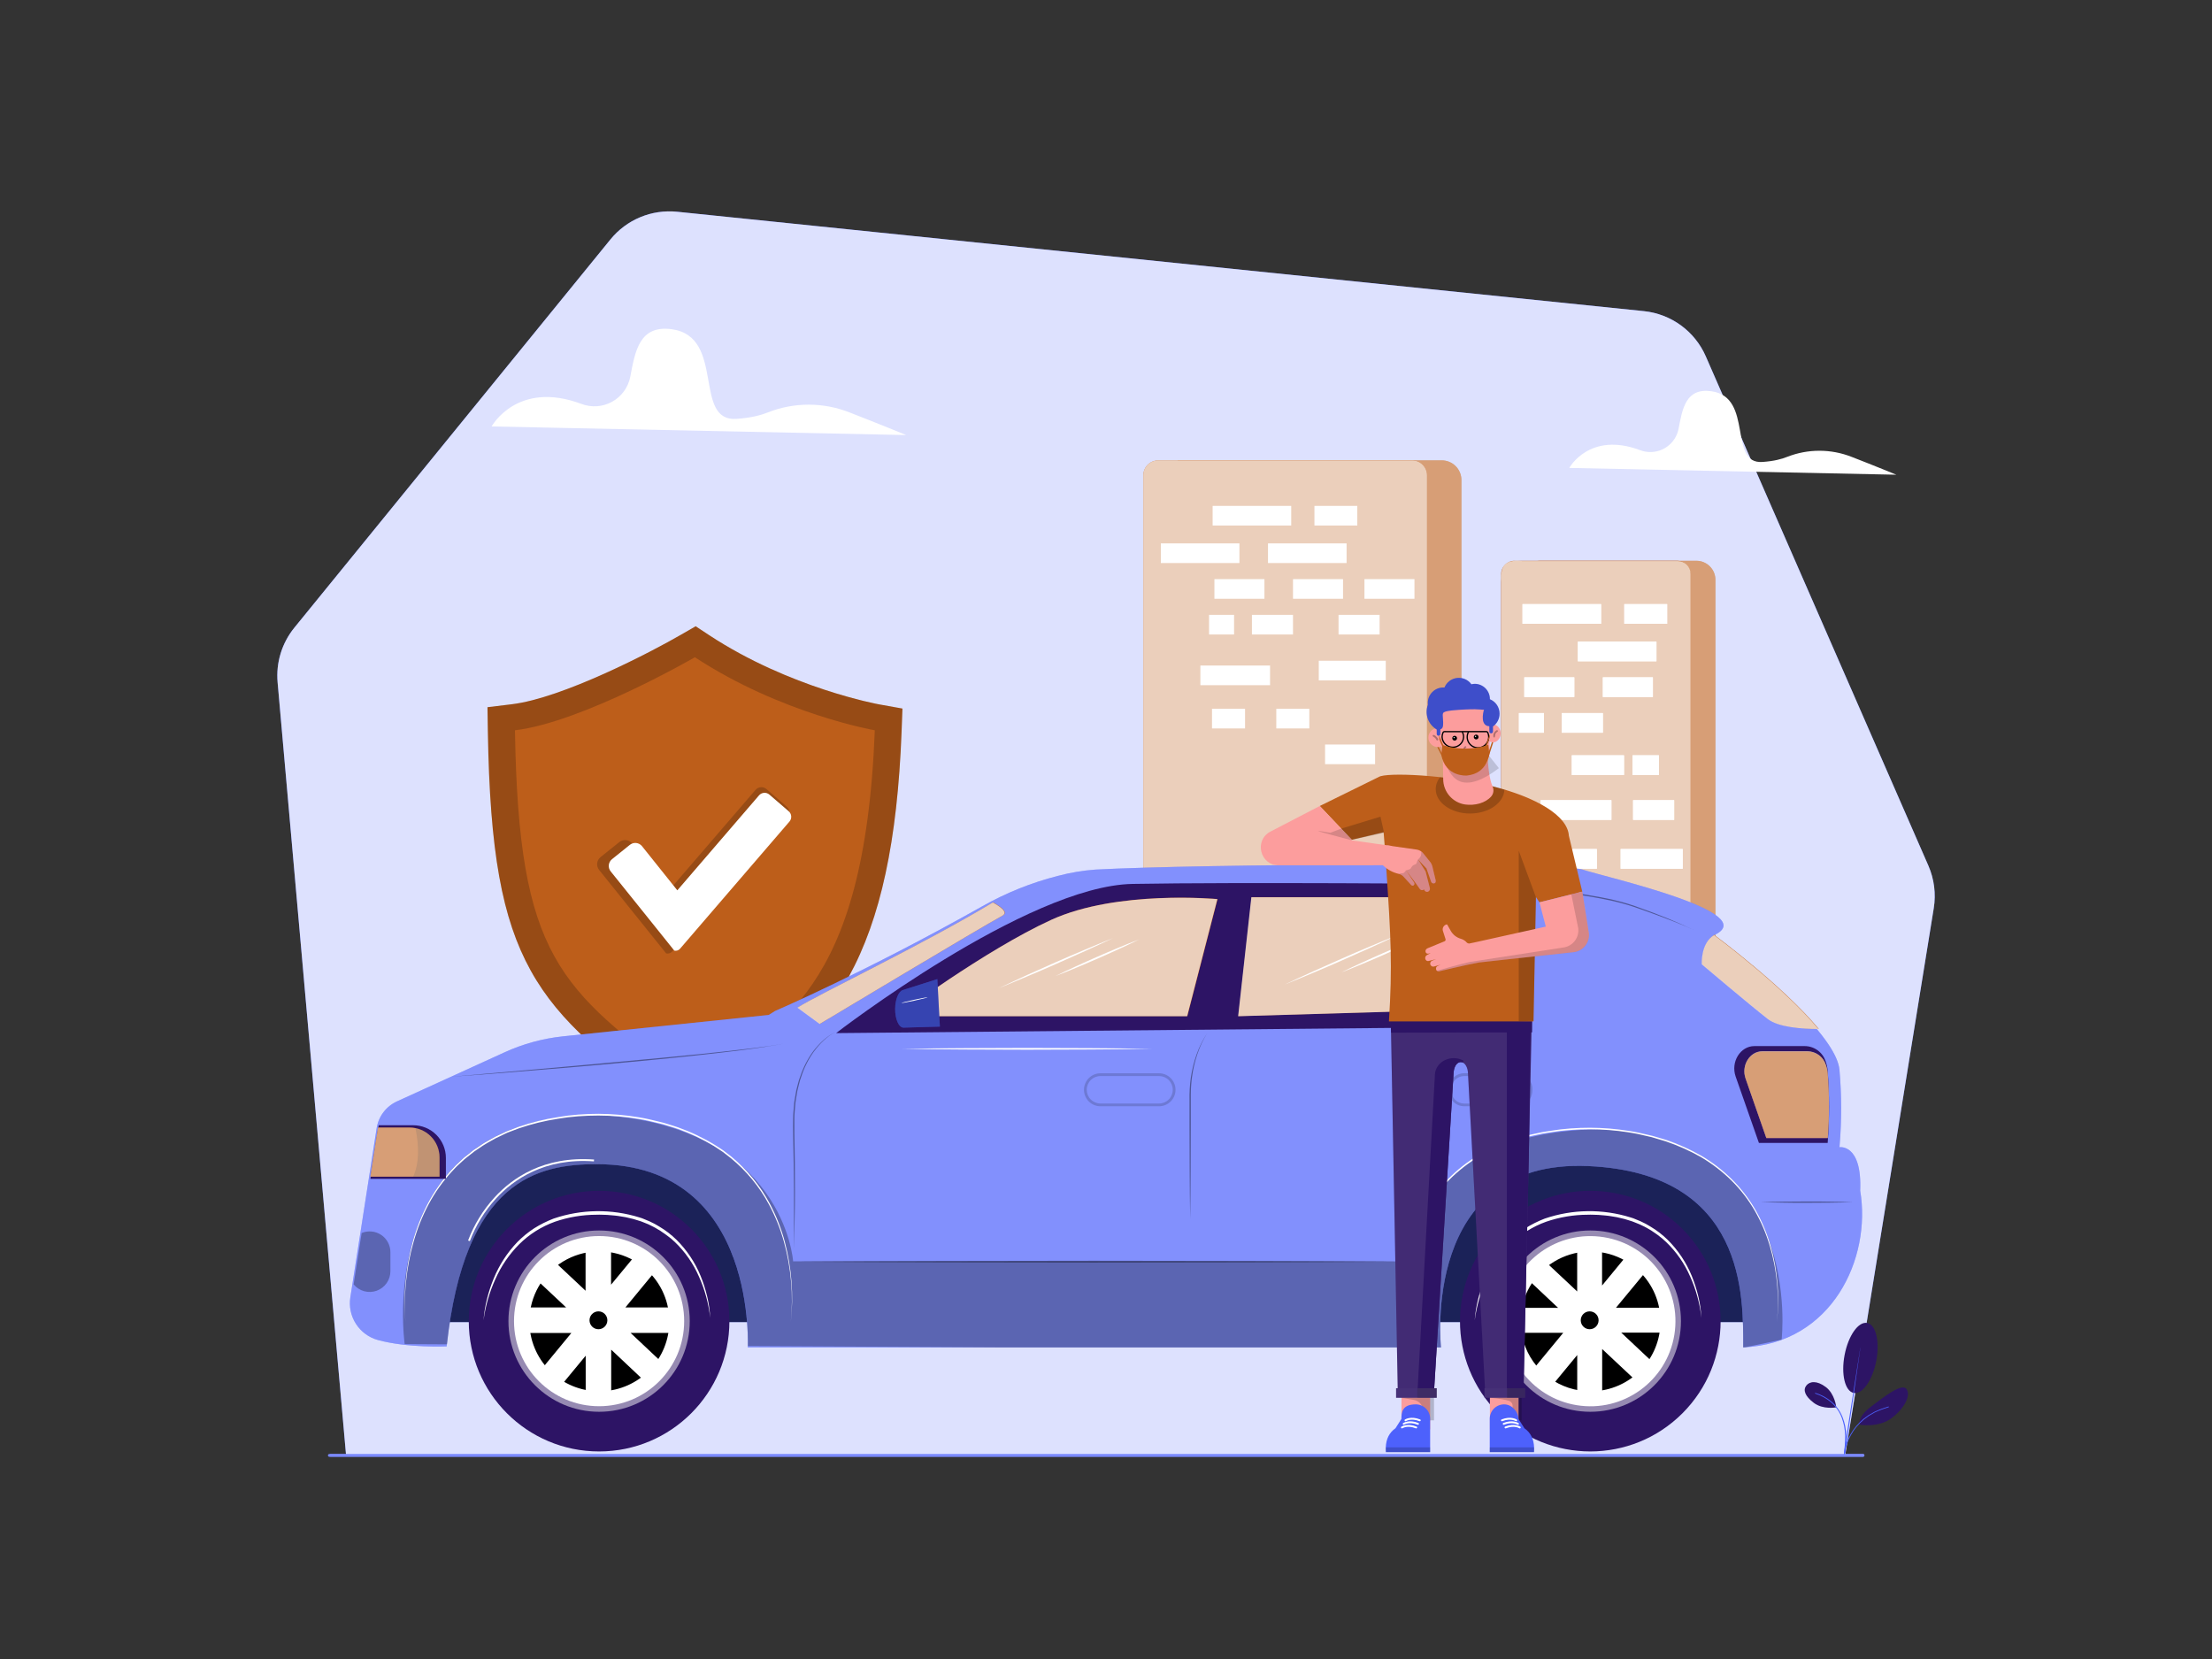 <svg class="gridItem__media" version="1.1" id="Layer_1" xmlns="http://www.w3.org/2000/svg" x="0px" y="0px" width="1600" height="1200" viewBox="0 0 1600 1200" style="clip-rule: nonzero; color: rgb(61, 61, 61); color-interpolation: srgb; color-interpolation-filters: linearrgb; cursor: auto; direction: ltr; display: block; fill: none; fill-opacity: 1; fill-rule: nonzero; font: 16px / 18.4px &quot;Lato&quot;, sans-serif; image-rendering: auto; letter-spacing: normal; marker: none; overflow: hidden; paint-order: normal; pointer-events: auto; shape-rendering: auto; stroke: none; stroke-dasharray: none; stroke-dashoffset: 0px; stroke-linecap: butt; stroke-linejoin: miter; stroke-miterlimit: 4; stroke-opacity: 1; stroke-width: 1px; text-anchor: start; text-decoration: rgb(61, 61, 61); text-rendering: auto; visibility: visible; word-spacing: 0px; writing-mode: horizontal-tb;" fill="none" xmlns:xlink="http://www.w3.org/1999/xlink">
<rect x="0" y="0" width="1600" height="1200" fill="#333333" stroke="none"/>
<path d="M250.32 1052.64L200.8 493.57C199.537 479.304 203.889 465.108 212.93 454L441.56 173.17C447.317 166.095 454.743 160.563 463.169 157.072C471.595 153.581 480.757 152.24 489.83 153.17L1189.07 225.05C1198.76 226.047 1208.01 229.599 1215.87 235.342C1223.74 241.086 1229.94 248.815 1233.84 257.74L1394.84 626.14C1399.07 635.822 1400.43 646.519 1398.74 656.95L1334.67 1052.72L250.32 1052.64Z" class="change-color-in-svg-3" fill="#00BC7D" style="fill: rgb(77, 97, 252); paint-order: normal; text-decoration: rgb(61, 61, 61);"></path>
<path d="M1347.62 1053.53H239C238.788 1053.53 238.585 1053.45 238.435 1053.3C238.284 1053.15 238.2 1052.94 238.2 1052.73C238.2 1052.52 238.284 1052.31 238.435 1052.16C238.585 1052.01 238.788 1051.93 239 1051.93H1347.7C1347.81 1051.93 1347.91 1051.95 1348.01 1051.99C1348.11 1052.03 1348.19 1052.09 1348.27 1052.16C1348.34 1052.24 1348.4 1052.32 1348.44 1052.42C1348.48 1052.52 1348.5 1052.62 1348.5 1052.73C1348.5 1052.84 1348.47 1052.95 1348.43 1053.05C1348.38 1053.15 1348.31 1053.24 1348.23 1053.32C1348.15 1053.39 1348.05 1053.45 1347.95 1053.49C1347.84 1053.52 1347.73 1053.54 1347.62 1053.53V1053.53Z" class="change-color-in-svg-3" fill="#00BC7D" style="fill: rgb(77, 97, 252); paint-order: normal; text-decoration: rgb(61, 61, 61);"></path>
<g opacity="0.9" style="opacity: 0.9; paint-order: normal; text-decoration: rgb(61, 61, 61);">
<path opacity="0.9" d="M250.32 1052.64L200.8 493.57C199.537 479.304 203.889 465.108 212.93 454L441.56 173.17C447.317 166.095 454.743 160.563 463.169 157.072C471.595 153.581 480.757 152.24 489.83 153.17L1189.07 225.05C1198.76 226.047 1208.01 229.599 1215.87 235.342C1223.74 241.086 1229.94 248.815 1233.84 257.74L1394.84 626.14C1399.07 635.822 1400.43 646.519 1398.74 656.95L1334.67 1052.72L250.32 1052.64Z" fill="white" style="fill: rgb(255, 255, 255); opacity: 0.9; paint-order: normal; text-decoration: rgb(61, 61, 61);"></path>
<path opacity="0.9" d="M1347.62 1053.53H239C238.788 1053.53 238.585 1053.45 238.435 1053.3C238.284 1053.15 238.2 1052.94 238.2 1052.73C238.2 1052.52 238.284 1052.31 238.435 1052.16C238.585 1052.01 238.788 1051.93 239 1051.93H1347.7C1347.81 1051.93 1347.91 1051.95 1348.01 1051.99C1348.11 1052.03 1348.19 1052.09 1348.27 1052.16C1348.34 1052.24 1348.4 1052.32 1348.44 1052.42C1348.48 1052.52 1348.5 1052.62 1348.5 1052.73C1348.5 1052.84 1348.47 1052.95 1348.43 1053.05C1348.38 1053.15 1348.31 1053.24 1348.23 1053.32C1348.15 1053.39 1348.05 1053.45 1347.95 1053.49C1347.84 1053.52 1347.73 1053.54 1347.62 1053.53V1053.53Z" fill="white" style="fill: rgb(255, 255, 255); opacity: 0.9; paint-order: normal; text-decoration: rgb(61, 61, 61);"></path>
</g>
<path d="M1113.47 405.62H1227C1230.66 405.62 1234.18 407.075 1236.77 409.665C1239.36 412.255 1240.81 415.767 1240.81 419.43V782.75C1240.81 783.995 1240.57 785.229 1240.09 786.379C1239.62 787.53 1238.92 788.576 1238.04 789.456C1237.16 790.337 1236.11 791.035 1234.96 791.511C1233.81 791.987 1232.58 792.231 1231.33 792.23H1113.43C1112.19 792.231 1110.95 791.987 1109.8 791.511C1108.65 791.035 1107.6 790.337 1106.72 789.456C1105.84 788.576 1105.15 787.53 1104.67 786.379C1104.19 785.229 1103.95 783.995 1103.95 782.75V415.07C1103.96 412.555 1104.97 410.147 1106.75 408.375C1108.54 406.603 1110.96 405.612 1113.47 405.62V405.62Z" class="change-color-in-svg-2" fill="#3562FF" style="fill: rgb(189, 94, 26); paint-order: normal; text-decoration: rgb(61, 61, 61);"></path>
<path opacity="0.4" d="M1113.47 405.62H1227C1230.66 405.62 1234.18 407.075 1236.77 409.665C1239.36 412.255 1240.81 415.767 1240.81 419.43V782.75C1240.81 783.995 1240.57 785.229 1240.09 786.379C1239.62 787.53 1238.92 788.576 1238.04 789.456C1237.16 790.337 1236.11 791.035 1234.96 791.511C1233.81 791.987 1232.58 792.231 1231.33 792.23H1113.43C1112.19 792.231 1110.95 791.987 1109.8 791.511C1108.65 791.035 1107.6 790.337 1106.72 789.456C1105.84 788.576 1105.15 787.53 1104.67 786.379C1104.19 785.229 1103.95 783.995 1103.95 782.75V415.07C1103.96 412.555 1104.97 410.147 1106.75 408.375C1108.54 406.603 1110.96 405.612 1113.47 405.62V405.62Z" fill="white" style="fill: rgb(255, 255, 255); opacity: 0.4; paint-order: normal; text-decoration: rgb(61, 61, 61);"></path>
<path d="M1213.11 405.62H1095.41C1090.12 405.62 1085.83 409.909 1085.83 415.2V782.65C1085.83 787.941 1090.12 792.23 1095.41 792.23H1213.11C1218.4 792.23 1222.69 787.941 1222.69 782.65V415.2C1222.69 409.909 1218.4 405.62 1213.11 405.62Z" class="change-color-in-svg-2" fill="#3562FF" style="fill: rgb(189, 94, 26); paint-order: normal; text-decoration: rgb(61, 61, 61);"></path>
<path d="M1158.11 436.98H1101.27V451.19H1158.11V436.98Z" fill="white" style="fill: rgb(255, 255, 255); paint-order: normal; text-decoration: rgb(61, 61, 61);"></path>
<path d="M1198.15 464.11H1141.31V478.32H1198.15V464.11Z" fill="white" style="fill: rgb(255, 255, 255); paint-order: normal; text-decoration: rgb(61, 61, 61);"></path>
<path d="M1138.74 489.94H1102.56V504.15H1138.74V489.94Z" fill="white" style="fill: rgb(255, 255, 255); paint-order: normal; text-decoration: rgb(61, 61, 61);"></path>
<path d="M1195.58 489.94H1159.4V504.15H1195.58V489.94Z" fill="white" style="fill: rgb(255, 255, 255); paint-order: normal; text-decoration: rgb(61, 61, 61);"></path>
<path d="M1116.77 515.78H1098.68V529.99H1116.77V515.78Z" fill="white" style="fill: rgb(255, 255, 255); paint-order: normal; text-decoration: rgb(61, 61, 61);"></path>
<path d="M1159.4 515.78H1129.69V529.99H1159.4V515.78Z" fill="white" style="fill: rgb(255, 255, 255); paint-order: normal; text-decoration: rgb(61, 61, 61);"></path>
<path d="M1174.69 546.34H1136.93V560.55H1174.69V546.34Z" fill="white" style="fill: rgb(255, 255, 255); paint-order: normal; text-decoration: rgb(61, 61, 61);"></path>
<path d="M1199.96 546.34H1180.86V560.55H1199.96V546.34Z" fill="white" style="fill: rgb(255, 255, 255); paint-order: normal; text-decoration: rgb(61, 61, 61);"></path>
<path d="M1165.58 578.81H1114.41V593.02H1165.58V578.81Z" fill="white" style="fill: rgb(255, 255, 255); paint-order: normal; text-decoration: rgb(61, 61, 61);"></path>
<path d="M1210.97 578.81H1181.26V593.02H1210.97V578.81Z" fill="white" style="fill: rgb(255, 255, 255); paint-order: normal; text-decoration: rgb(61, 61, 61);"></path>
<path d="M1155.07 614.15H1137.33V628.36H1155.07V614.15Z" fill="white" style="fill: rgb(255, 255, 255); paint-order: normal; text-decoration: rgb(61, 61, 61);"></path>
<path d="M1217.15 614.15H1172.26V628.36H1217.15V614.15Z" fill="white" style="fill: rgb(255, 255, 255); paint-order: normal; text-decoration: rgb(61, 61, 61);"></path>
<path d="M1205.9 436.98H1174.9V451.19H1205.9V436.98Z" fill="white" style="fill: rgb(255, 255, 255); paint-order: normal; text-decoration: rgb(61, 61, 61);"></path>
<path opacity="0.7" d="M1101.15 405.79H1213.5C1215.97 405.79 1218.33 406.77 1220.08 408.514C1221.82 410.258 1222.8 412.623 1222.8 415.09V792.09H1086V421C1084.51 406.79 1091.46 404.81 1101.19 405.8L1101.15 405.79Z" fill="white" style="fill: rgb(255, 255, 255); opacity: 0.7; paint-order: normal; text-decoration: rgb(61, 61, 61);"></path>
<path d="M1158.11 436.98H1101.27V451.19H1158.11V436.98Z" fill="white" style="fill: rgb(255, 255, 255); paint-order: normal; text-decoration: rgb(61, 61, 61);"></path>
<path d="M1198.15 464.11H1141.31V478.32H1198.15V464.11Z" fill="white" style="fill: rgb(255, 255, 255); paint-order: normal; text-decoration: rgb(61, 61, 61);"></path>
<path d="M1138.74 489.94H1102.56V504.15H1138.74V489.94Z" fill="white" style="fill: rgb(255, 255, 255); paint-order: normal; text-decoration: rgb(61, 61, 61);"></path>
<path d="M1195.58 489.94H1159.4V504.15H1195.58V489.94Z" fill="white" style="fill: rgb(255, 255, 255); paint-order: normal; text-decoration: rgb(61, 61, 61);"></path>
<path d="M1116.77 515.78H1098.68V529.99H1116.77V515.78Z" fill="white" style="fill: rgb(255, 255, 255); paint-order: normal; text-decoration: rgb(61, 61, 61);"></path>
<path d="M1159.4 515.78H1129.69V529.99H1159.4V515.78Z" fill="white" style="fill: rgb(255, 255, 255); paint-order: normal; text-decoration: rgb(61, 61, 61);"></path>
<path d="M1174.69 546.34H1136.93V560.55H1174.69V546.34Z" fill="white" style="fill: rgb(255, 255, 255); paint-order: normal; text-decoration: rgb(61, 61, 61);"></path>
<path d="M1199.96 546.34H1180.86V560.55H1199.96V546.34Z" fill="white" style="fill: rgb(255, 255, 255); paint-order: normal; text-decoration: rgb(61, 61, 61);"></path>
<path d="M1165.58 578.81H1114.41V593.02H1165.58V578.81Z" fill="white" style="fill: rgb(255, 255, 255); paint-order: normal; text-decoration: rgb(61, 61, 61);"></path>
<path d="M1210.97 578.81H1181.26V593.02H1210.97V578.81Z" fill="white" style="fill: rgb(255, 255, 255); paint-order: normal; text-decoration: rgb(61, 61, 61);"></path>
<path d="M1155.07 614.15H1137.33V628.36H1155.07V614.15Z" fill="white" style="fill: rgb(255, 255, 255); paint-order: normal; text-decoration: rgb(61, 61, 61);"></path>
<path d="M1217.15 614.15H1172.26V628.36H1217.15V614.15Z" fill="white" style="fill: rgb(255, 255, 255); paint-order: normal; text-decoration: rgb(61, 61, 61);"></path>
<path d="M1205.9 436.98H1174.9V451.19H1205.9V436.98Z" fill="white" style="fill: rgb(255, 255, 255); paint-order: normal; text-decoration: rgb(61, 61, 61);"></path>
<path d="M851.87 333H1042.87C1046.64 333 1050.25 334.496 1052.91 337.159C1055.57 339.822 1057.07 343.434 1057.07 347.2V636.87H851.87V333Z" class="change-color-in-svg-2" fill="#3562FF" style="fill: rgb(189, 94, 26); paint-order: normal; text-decoration: rgb(61, 61, 61);"></path>
<path opacity="0.4" d="M851.87 333H1042.87C1046.64 333 1050.25 334.496 1052.91 337.159C1055.57 339.822 1057.07 343.434 1057.07 347.2V636.87H851.87V333Z" fill="white" style="fill: rgb(255, 255, 255); opacity: 0.4; paint-order: normal; text-decoration: rgb(61, 61, 61);"></path>
<path d="M837.87 333H1021.38C1024.25 333 1027.01 334.141 1029.04 336.172C1031.07 338.203 1032.21 340.958 1032.21 343.83V343.83V636.87H827V343.78C827.013 340.909 828.166 338.162 830.204 336.14C832.242 334.119 834.999 332.989 837.87 333V333Z" class="change-color-in-svg-2" fill="#3562FF" style="fill: rgb(189, 94, 26); paint-order: normal; text-decoration: rgb(61, 61, 61);"></path>
<path opacity="0.7" d="M837.87 333H1021.38C1024.25 333 1027.01 334.141 1029.04 336.172C1031.07 338.203 1032.21 340.958 1032.21 343.83V343.83V636.87H827V343.78C827.013 340.909 828.166 338.162 830.204 336.14C832.242 334.119 834.999 332.989 837.87 333V333Z" fill="white" style="fill: rgb(255, 255, 255); opacity: 0.7; paint-order: normal; text-decoration: rgb(61, 61, 61);"></path>
<path d="M933.97 365.92H877.13V380.13H933.97V365.92Z" fill="white" style="fill: rgb(255, 255, 255); paint-order: normal; text-decoration: rgb(61, 61, 61);"></path>
<path d="M974.02 393.05H917.18V407.26H974.02V393.05Z" fill="white" style="fill: rgb(255, 255, 255); paint-order: normal; text-decoration: rgb(61, 61, 61);"></path>
<path d="M914.6 418.9H878.42V433.11H914.6V418.9Z" fill="white" style="fill: rgb(255, 255, 255); paint-order: normal; text-decoration: rgb(61, 61, 61);"></path>
<path d="M971.45 418.9H935.27V433.11H971.45V418.9Z" fill="white" style="fill: rgb(255, 255, 255); paint-order: normal; text-decoration: rgb(61, 61, 61);"></path>
<path d="M935.26 444.73H905.55V458.94H935.26V444.73Z" fill="white" style="fill: rgb(255, 255, 255); paint-order: normal; text-decoration: rgb(61, 61, 61);"></path>
<path d="M981.77 365.92H950.77V380.13H981.77V365.92Z" fill="white" style="fill: rgb(255, 255, 255); paint-order: normal; text-decoration: rgb(61, 61, 61);"></path>
<path d="M896.51 393.05H839.67V407.26H896.51V393.05Z" fill="white" style="fill: rgb(255, 255, 255); paint-order: normal; text-decoration: rgb(61, 61, 61);"></path>
<path d="M1023.12 418.9H986.94V433.11H1023.12V418.9Z" fill="white" style="fill: rgb(255, 255, 255); paint-order: normal; text-decoration: rgb(61, 61, 61);"></path>
<path d="M997.91 444.73H968.2V458.94H997.91V444.73Z" fill="white" style="fill: rgb(255, 255, 255); paint-order: normal; text-decoration: rgb(61, 61, 61);"></path>
<path d="M1002.36 477.93H953.91V492.14H1002.36V477.93Z" fill="white" style="fill: rgb(255, 255, 255); paint-order: normal; text-decoration: rgb(61, 61, 61);"></path>
<path d="M900.57 512.69H876.68V526.9H900.57V512.69Z" fill="white" style="fill: rgb(255, 255, 255); paint-order: normal; text-decoration: rgb(61, 61, 61);"></path>
<path d="M947.07 512.69H923.18V526.9H947.07V512.69Z" fill="white" style="fill: rgb(255, 255, 255); paint-order: normal; text-decoration: rgb(61, 61, 61);"></path>
<path d="M994.64 538.53H958.46V552.74H994.64V538.53Z" fill="white" style="fill: rgb(255, 255, 255); paint-order: normal; text-decoration: rgb(61, 61, 61);"></path>
<path d="M918.659 481.4H868.27V495.61H918.659V481.4Z" fill="white" style="fill: rgb(255, 255, 255); paint-order: normal; text-decoration: rgb(61, 61, 61);"></path>
<path d="M892.64 444.73H874.55V458.94H892.64V444.73Z" fill="white" style="fill: rgb(255, 255, 255); paint-order: normal; text-decoration: rgb(61, 61, 61);"></path>
<path d="M502.74 807.14C496.38 807.14 490.06 804.34 484.97 800.52C438.66 765.88 405.16 740.52 383.89 702.06C363.01 664.32 354.29 615.74 352.89 529.2L352.61 511.54L370.06 509.42C407 505 471.15 471.55 492.78 459L503.19 453L513.19 459.59C571.45 497.79 635.37 509.41 636.01 509.52L652.76 512.52L652.13 529.52C649.1 608.3 637 664.58 613.9 706.61C593 744.68 566.05 765 542.27 782.82C535.06 788.24 528.27 794.07 521.65 799.59C516.36 804 509.65 807.13 502.76 807.13L502.74 807.14Z" class="change-color-in-svg-2" fill="#3562FF" style="fill: rgb(189, 94, 26); paint-order: normal; text-decoration: rgb(61, 61, 61);"></path>
<path opacity="0.2" d="M502.74 807.14C496.38 807.14 490.06 804.34 484.97 800.52C438.66 765.88 405.16 740.52 383.89 702.06C363.01 664.32 354.29 615.74 352.89 529.2L352.61 511.54L370.06 509.42C407 505 471.15 471.55 492.78 459L503.19 453L513.19 459.59C571.45 497.79 635.37 509.41 636.01 509.52L652.76 512.52L652.13 529.52C649.1 608.3 637 664.58 613.9 706.61C593 744.68 566.05 765 542.27 782.82C535.06 788.24 528.27 794.07 521.65 799.59C516.36 804 509.65 807.13 502.76 807.13L502.74 807.14Z" fill="black" style="fill: rgb(0, 0, 0); opacity: 0.2; paint-order: normal; text-decoration: rgb(61, 61, 61);"></path>
<path d="M502.62 475.4C502.62 475.4 421.45 522.4 372.48 528.24C375.16 692.66 404.48 714.75 496.8 783.73C498.599 785.087 500.803 785.796 503.056 785.744C505.308 785.691 507.477 784.879 509.21 783.44C561.64 739.58 625.29 720.55 632.77 528.24C632.77 528.24 565.25 516.49 502.62 475.4Z" class="change-color-in-svg-2" fill="#3562FF" style="fill: rgb(189, 94, 26); paint-order: normal; text-decoration: rgb(61, 61, 61);"></path>
<path opacity="0.2" d="M569.591 591.29L503.691 667.93L486.251 688.19C485.718 688.805 485.028 689.265 484.256 689.52C483.483 689.776 482.655 689.817 481.861 689.64L464.471 668L433.361 629.25C432.818 628.577 432.413 627.803 432.169 626.973C431.925 626.143 431.847 625.273 431.94 624.413C432.033 623.553 432.295 622.719 432.71 621.96C433.125 621.201 433.686 620.532 434.361 619.99L448.001 609.07C449.362 607.976 451.101 607.466 452.838 607.654C454.574 607.841 456.165 608.71 457.261 610.07L484.261 643.65L546.511 571.32C547.481 570.201 548.854 569.512 550.331 569.403C551.808 569.295 553.267 569.775 554.391 570.74L569.001 583.43C570.12 584.395 570.81 585.765 570.921 587.238C571.031 588.712 570.553 590.169 569.591 591.29Z" fill="black" style="fill: rgb(0, 0, 0); opacity: 0.2; paint-order: normal; text-decoration: rgb(61, 61, 61);"></path>
<path d="M571.071 594.22L508.441 667L491.901 686.23C491.4 686.819 490.748 687.259 490.014 687.502C489.28 687.746 488.494 687.783 487.741 687.61L471.221 667L441.691 630.25C440.659 628.951 440.185 627.296 440.372 625.648C440.56 624 441.394 622.494 442.691 621.46L455.581 611.1C456.875 610.062 458.528 609.579 460.177 609.757C461.826 609.935 463.338 610.76 464.381 612.05V612.05L489.931 644L549.031 575.3C549.951 574.237 551.255 573.582 552.657 573.479C554.059 573.375 555.445 573.833 556.511 574.75L570.511 586.83C571.556 587.742 572.2 589.027 572.305 590.41C572.41 591.793 571.967 593.161 571.071 594.22Z" fill="white" style="fill: rgb(255, 255, 255); paint-order: normal; text-decoration: rgb(61, 61, 61);"></path>
<path d="M1272.78 827.88H316.54V956.29H1272.78V827.88Z" class="change-color-in-svg-3" fill="#00BC7D" style="fill: rgb(77, 97, 252); paint-order: normal; text-decoration: rgb(61, 61, 61);"></path>
<path opacity="0.65" d="M1272.78 827.88H316.54V956.29H1272.78V827.88Z" fill="black" style="fill: rgb(0, 0, 0); opacity: 0.65; paint-order: normal; text-decoration: rgb(61, 61, 61);"></path>
<path d="M1260.89 974.59C1260.89 939.07 1263.58 848.59 1148.89 843.46C1027.3 838 1042.32 974.59 1042.32 974.59H540.94C540.33 979.59 550.63 842.09 431.66 842.09C389.31 842.09 336.03 853.02 323.06 973.89C323.06 973.89 295.15 975.18 273.33 969.27C266.779 967.458 261.126 963.294 257.455 957.574C253.783 951.854 252.35 944.981 253.43 938.27L254.8 929.48L260.58 892.36L266.92 851.58L272.44 816.07C273.091 811.87 274.774 807.898 277.34 804.51C279.906 801.122 283.274 798.424 287.14 796.66L365 761.15C378.398 755.031 392.701 751.13 407.35 749.6L556 734.14L560.61 731.27C560.61 731.27 625.61 703.37 710.51 655.54C727.711 645.796 746.138 638.397 765.3 633.54C774.146 631.191 783.192 629.671 792.32 629C867.45 624.9 1128.32 623.54 1144.72 629C1161.12 634.46 1277.23 660.42 1238.98 676.82C1238.98 676.82 1300.21 722.03 1322.53 755.37C1327.1 762.17 1330.04 768.48 1330.53 773.81C1332.15 792.213 1332.17 810.722 1330.6 829.13C1330.61 829.359 1330.58 829.587 1330.53 829.81C1330.53 829.81 1346.93 827.08 1345.53 861.23C1353.78 910.4 1325.09 971.86 1260.89 974.59Z" class="change-color-in-svg-3" fill="#00BC7D" style="fill: rgb(77, 97, 252); paint-order: normal; text-decoration: rgb(61, 61, 61);"></path>
<path opacity="0.3" d="M1260.89 974.59C1260.89 939.07 1263.58 848.59 1148.89 843.46C1027.3 838 1042.32 974.59 1042.32 974.59H540.94C540.33 979.59 550.63 842.09 431.66 842.09C389.31 842.09 336.03 853.02 323.06 973.89C323.06 973.89 295.15 975.18 273.33 969.27C266.779 967.458 261.126 963.294 257.455 957.574C253.783 951.854 252.35 944.981 253.43 938.27L254.8 929.48L260.58 892.36L266.92 851.58L272.44 816.07C273.091 811.87 274.774 807.898 277.34 804.51C279.906 801.122 283.274 798.424 287.14 796.66L365 761.15C378.398 755.031 392.701 751.13 407.35 749.6L556 734.14L560.61 731.27C560.61 731.27 625.61 703.37 710.51 655.54C727.711 645.796 746.138 638.397 765.3 633.54C774.146 631.191 783.192 629.671 792.32 629C867.45 624.9 1128.32 623.54 1144.72 629C1161.12 634.46 1277.23 660.42 1238.98 676.82C1238.98 676.82 1300.21 722.03 1322.53 755.37C1327.1 762.17 1330.04 768.48 1330.53 773.81C1332.15 792.213 1332.17 810.722 1330.6 829.13C1330.61 829.359 1330.58 829.587 1330.53 829.81C1330.53 829.81 1346.93 827.08 1345.53 861.23C1353.78 910.4 1325.09 971.86 1260.89 974.59Z" fill="white" style="fill: rgb(255, 255, 255); opacity: 0.3; paint-order: normal; text-decoration: rgb(61, 61, 61);"></path>
<path opacity="0.3" d="M1288.69 969L1262.43 974.55C1261.92 974.55 1261.43 974.61 1260.9 974.63C1260.9 939.11 1263.59 848.63 1148.9 843.49C1027.32 837.99 1042.34 974.63 1042.34 974.63H722.67L540.97 973.63C541.19 960.52 542.07 842.16 431.71 842.16C389.54 842.16 336.56 853 323.28 972.39L292.72 972.22C292.72 972.22 268.81 806.43 432.88 806.43C567.23 814.2 573.69 912.37 573.69 912.37H1019.37C1019.37 912.37 1019.37 819.37 1156.31 816.78C1306.16 821.94 1288.69 969 1288.69 969Z" fill="black" style="fill: rgb(0, 0, 0); opacity: 0.3; paint-order: normal; text-decoration: rgb(61, 61, 61);"></path>
<path d="M433.34 1049.87C485.398 1049.87 527.6 1007.67 527.6 955.61C527.6 903.552 485.398 861.35 433.34 861.35C381.282 861.35 339.08 903.552 339.08 955.61C339.08 1007.67 381.282 1049.87 433.34 1049.87Z" class="change-color-in-svg-1" fill="#15247C" style="fill: rgb(45, 20, 101); paint-order: normal; text-decoration: rgb(61, 61, 61);"></path>
<path d="M349.76 955C350.142 949.807 350.979 944.657 352.26 939.61C353.511 934.539 355.139 929.569 357.13 924.74C361.105 915.007 366.872 906.106 374.13 898.5C377.822 894.738 381.909 891.386 386.32 888.5C390.792 885.689 395.528 883.321 400.46 881.43C420.539 874.58 442.275 874.289 462.53 880.6L464.44 881.21L466.27 881.96C467.49 882.46 468.73 882.96 469.92 883.48L473.48 885.23C474.073 885.533 474.651 885.867 475.21 886.23L476.92 887.23C481.466 889.924 485.667 893.161 489.43 896.87C496.876 904.297 502.765 913.137 506.75 922.87C508.732 927.709 510.327 932.698 511.52 937.79C512.733 942.867 513.466 948.046 513.71 953.26C512.592 942.947 509.848 932.875 505.58 923.42C501.47 913.964 495.514 905.423 488.06 898.3L485.19 895.74L482.14 893.42C481.14 892.61 480.04 891.96 478.99 891.22L477.42 890.12L475.76 889.17L474.1 888.17C473.55 887.85 472.98 887.55 472.41 887.28L469 885.58C467.84 885.05 466.63 884.58 465.45 884.15L463.66 883.45C463.06 883.24 462.44 883.07 461.83 882.88L458.17 881.75L454.43 880.87L452.52 880.43C451.89 880.3 451.26 880.22 450.61 880.11L446.79 879.49C445.53 879.29 444.24 879.23 442.97 879.09C441.7 878.95 440.42 878.82 439.15 878.77L435.33 878.65C434.05 878.65 432.78 878.54 431.51 878.65C421.248 878.659 411.06 880.372 401.36 883.72C391.67 887.188 382.861 892.746 375.56 900C368.269 907.297 362.405 915.891 358.27 925.34C353.984 934.752 351.116 944.747 349.76 955V955Z" fill="white" style="fill: rgb(255, 255, 255); paint-order: normal; text-decoration: rgb(61, 61, 61);"></path>
<path opacity="0.5" d="M433.341 1021.18C469.554 1021.18 498.911 991.823 498.911 955.61C498.911 919.397 469.554 890.04 433.341 890.04C397.127 890.04 367.771 919.397 367.771 955.61C367.771 991.823 397.127 1021.18 433.341 1021.18Z" fill="white" style="fill: rgb(255, 255, 255); opacity: 0.5; paint-order: normal; text-decoration: rgb(61, 61, 61);"></path>
<path d="M433.34 1017.15C467.327 1017.15 494.88 989.598 494.88 955.61C494.88 921.622 467.327 894.07 433.34 894.07C399.352 894.07 371.8 921.622 371.8 955.61C371.8 989.598 399.352 1017.15 433.34 1017.15Z" fill="white" style="fill: rgb(255, 255, 255); paint-order: normal; text-decoration: rgb(61, 61, 61);"></path>
<path d="M484.15 955.8C484.139 968.926 479.031 981.535 469.903 990.968C460.774 1000.4 448.339 1005.92 435.22 1006.36C434.65 1006.36 434.09 1006.36 433.53 1006.36C426.882 1006.37 420.297 1005.06 414.153 1002.52C408.009 999.98 402.427 996.253 397.725 991.552C393.024 986.851 389.295 981.269 386.753 975.126C384.211 968.983 382.905 962.398 382.91 955.75V954.75C383.081 946.233 385.398 937.896 389.649 930.513C393.899 923.13 399.944 916.939 407.224 912.515C414.503 908.09 422.782 905.575 431.293 905.201C439.804 904.828 448.271 906.609 455.91 910.38C460.65 912.698 464.988 915.76 468.76 919.45C473.638 924.163 477.515 929.811 480.16 936.057C482.804 942.302 484.161 949.017 484.15 955.8V955.8Z" fill="black" style="fill: rgb(0, 0, 0); paint-order: normal; text-decoration: rgb(61, 61, 61);"></path>
<path d="M474.12 919.33C473.28 918.39 472.4 917.47 471.49 916.58C467.966 913.152 463.985 910.228 459.66 907.89L442 929.25V901.85C439.172 901.404 436.313 901.176 433.45 901.17C430.132 901.176 426.822 901.484 423.56 902.09V933.63L400.67 912.15C395.696 915.838 391.408 920.37 388 925.54L409.49 945.7H379.84C379.282 948.669 378.974 951.679 378.92 954.7V955.81C378.921 958.609 379.138 961.404 379.57 964.17H413.3L391.49 990.62C395.448 995.379 400.181 999.436 405.49 1002.62L423.65 980.62V1009.46C426.912 1010.07 430.222 1010.38 433.54 1010.39C434.153 1010.39 434.763 1010.37 435.37 1010.33C437.621 1010.25 439.865 1010.04 442.09 1009.69V976.24L466.52 999.24C471.442 995.488 475.701 990.939 479.12 985.78L456.12 964.14H487.45C488.397 958.02 488.292 951.784 487.14 945.7H452.37L474.12 919.33Z" fill="white" style="fill: rgb(255, 255, 255); paint-order: normal; text-decoration: rgb(61, 61, 61);"></path>
<path d="M432.87 961.46C436.438 961.46 439.33 958.568 439.33 955C439.33 951.432 436.438 948.54 432.87 948.54C429.302 948.54 426.41 951.432 426.41 955C426.41 958.568 429.302 961.46 432.87 961.46Z" fill="black" style="fill: rgb(0, 0, 0); paint-order: normal; text-decoration: rgb(61, 61, 61);"></path>
<path d="M1216.96 1022.26C1253.77 985.447 1253.77 925.765 1216.96 888.954C1180.15 852.144 1120.47 852.143 1083.66 888.954C1046.85 925.765 1046.85 985.447 1083.66 1022.26C1120.47 1059.07 1180.15 1059.07 1216.96 1022.26Z" class="change-color-in-svg-1" fill="#15247C" style="fill: rgb(45, 20, 101); paint-order: normal; text-decoration: rgb(61, 61, 61);"></path>
<path d="M1066.7 955C1067.08 949.807 1067.91 944.657 1069.19 939.61C1070.44 934.541 1072.07 929.571 1074.05 924.74C1078.02 915.003 1083.79 906.101 1091.05 898.5C1094.74 894.741 1098.82 891.389 1103.23 888.5C1107.71 885.689 1112.44 883.321 1117.38 881.43C1137.46 874.57 1159.2 874.28 1179.45 880.6C1180.08 880.8 1180.71 880.99 1181.36 881.21L1183.2 881.96C1184.42 882.46 1185.66 882.96 1186.85 883.48L1190.41 885.23C1191 885.533 1191.58 885.867 1192.14 886.23L1193.84 887.23C1198.39 889.923 1202.59 893.161 1206.35 896.87C1213.8 904.295 1219.69 913.135 1223.68 922.87C1225.66 927.711 1227.25 932.7 1228.45 937.79C1229.67 942.854 1230.41 948.019 1230.68 953.22C1229.56 942.907 1226.82 932.836 1222.55 923.38C1218.44 913.921 1212.48 905.38 1205.02 898.26L1202.15 895.7L1199.15 893.35C1198.15 892.54 1197.05 891.89 1196.01 891.16L1194.43 890.09L1192.76 889.09L1191.1 888.14C1190.55 887.808 1189.99 887.508 1189.41 887.24L1185.96 885.59C1184.79 885.05 1183.58 884.59 1182.39 884.15L1180.62 883.46C1180.01 883.25 1179.4 883.07 1178.78 882.88L1175.12 881.75L1171.38 880.87L1169.52 880.43C1168.89 880.31 1168.25 880.22 1167.61 880.11L1163.79 879.49C1162.53 879.29 1161.24 879.24 1159.97 879.09C1158.7 878.94 1157.41 878.82 1156.15 878.77L1152.33 878.65C1151.05 878.65 1149.76 878.54 1148.51 878.65C1138.24 878.658 1128.05 880.372 1118.34 883.72C1108.66 887.178 1099.86 892.722 1092.56 899.96C1085.26 907.255 1079.4 915.854 1075.27 925.31C1070.96 934.727 1068.07 944.733 1066.7 955Z" fill="white" style="fill: rgb(255, 255, 255); paint-order: normal; text-decoration: rgb(61, 61, 61);"></path>
<path opacity="0.5" d="M1150.31 1021.18C1186.52 1021.18 1215.88 991.823 1215.88 955.61C1215.88 919.397 1186.52 890.04 1150.31 890.04C1114.1 890.04 1084.74 919.397 1084.74 955.61C1084.74 991.823 1114.1 1021.18 1150.31 1021.18Z" fill="white" style="fill: rgb(255, 255, 255); opacity: 0.5; paint-order: normal; text-decoration: rgb(61, 61, 61);"></path>
<path d="M1211.1 965.515C1216.54 931.967 1193.76 900.356 1160.21 894.91C1126.67 889.464 1095.05 912.246 1089.61 945.794C1084.16 979.343 1106.94 1010.95 1140.49 1016.4C1174.04 1021.85 1205.65 999.064 1211.1 965.515Z" fill="white" style="fill: rgb(255, 255, 255); paint-order: normal; text-decoration: rgb(61, 61, 61);"></path>
<path d="M1201.07 955.8C1201.08 968.931 1195.98 981.55 1186.85 990.986C1177.72 1000.42 1165.27 1005.94 1152.15 1006.36C1151.59 1006.36 1151.03 1006.36 1150.46 1006.36C1139.58 1006.37 1128.99 1002.88 1120.26 996.39C1111.52 989.905 1105.11 980.777 1101.98 970.36C1100.55 965.639 1099.83 960.732 1099.84 955.8C1099.82 955.467 1099.82 955.133 1099.84 954.8C1100.01 946.284 1102.33 937.949 1106.58 930.567C1110.83 923.186 1116.88 916.996 1124.16 912.572C1131.44 908.148 1139.71 905.632 1148.22 905.258C1156.73 904.883 1165.2 906.662 1172.84 910.43C1177.58 912.745 1181.92 915.807 1185.69 919.5C1190.56 924.204 1194.44 929.844 1197.08 936.082C1199.72 942.319 1201.08 949.026 1201.07 955.8V955.8Z" fill="black" style="fill: rgb(0, 0, 0); paint-order: normal; text-decoration: rgb(61, 61, 61);"></path>
<path d="M1190.22 920.12C1189.38 919.2 1188.53 918.3 1187.64 917.43C1184.19 914.077 1180.3 911.213 1176.07 908.92L1158.82 929.86V903.05C1152.85 902.09 1146.76 902.168 1140.82 903.28V934.14L1118.42 913.14C1113.56 916.756 1109.36 921.189 1106.01 926.24L1127 946H1098C1097.47 948.894 1097.17 951.827 1097.12 954.77C1097.09 955.133 1097.09 955.497 1097.12 955.86C1097.12 958.599 1097.33 961.333 1097.75 964.04H1130.75L1109.41 989.91C1113.27 994.581 1117.9 998.562 1123.09 1001.68L1140.85 980.14V1008.35C1144.04 1008.95 1147.28 1009.25 1150.52 1009.26C1151.11 1009.26 1151.7 1009.26 1152.3 1009.2C1154.51 1009.13 1156.71 1008.92 1158.89 1008.58V975.79L1182.89 998.28C1187.71 994.614 1191.87 990.157 1195.2 985.1L1172.7 963.94H1203.35C1203.76 961.232 1203.96 958.498 1203.96 955.76C1203.96 952.452 1203.65 949.151 1203.04 945.9H1168.9L1190.22 920.12Z" fill="white" style="fill: rgb(255, 255, 255); paint-order: normal; text-decoration: rgb(61, 61, 61);"></path>
<path d="M1149.85 961.46C1153.42 961.46 1156.31 958.568 1156.31 955C1156.31 951.432 1153.42 948.54 1149.85 948.54C1146.28 948.54 1143.39 951.432 1143.39 955C1143.39 958.568 1146.28 961.46 1149.85 961.46Z" fill="black" style="fill: rgb(0, 0, 0); paint-order: normal; text-decoration: rgb(61, 61, 61);"></path>
<path d="M604.771 747.28C604.771 747.28 742.77 640.73 819.25 639.36C895.73 637.99 1061.04 639.36 1061.04 639.36C1061.04 639.36 1099.24 685.81 1107.48 700.84C1091.09 715.84 1043.28 743.18 1043.28 743.18L604.771 747.28Z" class="change-color-in-svg-1" fill="#15247C" style="fill: rgb(45, 20, 101); paint-order: normal; text-decoration: rgb(61, 61, 61);"></path>
<path d="M648.49 735H858.86L880.72 650.31C880.72 650.31 808.32 643.47 760.51 665.31C712.7 687.15 648.49 735 648.49 735Z" class="change-color-in-svg-2" fill="#3562FF" style="fill: rgb(189, 94, 26); paint-order: normal; text-decoration: rgb(61, 61, 61);"></path>
<path d="M905.31 648.93L895.75 734.99L1035.08 730.89L1095.19 696.74L1056.93 648.93H905.31Z" class="change-color-in-svg-2" fill="#3562FF" style="fill: rgb(189, 94, 26); paint-order: normal; text-decoration: rgb(61, 61, 61);"></path>
<path d="M725.2 662.27C709.75 670.6 593.06 740.58 593.06 740.58L577 728.79C593.07 718.62 666.71 683.79 718.34 652.73C723.41 655.54 729.83 659.79 725.2 662.27Z" class="change-color-in-svg-2" fill="#3562FF" style="fill: rgb(189, 94, 26); paint-order: normal; text-decoration: rgb(61, 61, 61);"></path>
<path d="M1315.54 744.22C1303.66 744.17 1286.54 742.96 1278.92 737.04C1266.63 727.49 1231.11 697.43 1231.11 697.43C1231.11 697.43 1230.25 682.04 1240.04 676.29C1241.87 677.64 1289.8 713.27 1315.54 744.22Z" class="change-color-in-svg-2" fill="#3562FF" style="fill: rgb(189, 94, 26); paint-order: normal; text-decoration: rgb(61, 61, 61);"></path>
<path opacity="0.7" d="M648.3 735.07H858.68L880.53 650.38C880.53 650.38 808.13 643.54 760.32 665.38C712.51 687.22 648.3 735.07 648.3 735.07Z" fill="white" style="fill: rgb(255, 255, 255); opacity: 0.7; paint-order: normal; text-decoration: rgb(61, 61, 61);"></path>
<path opacity="0.7" d="M905.121 649.01L895.561 735.07L1034.89 730.97L1095 696.82L1056.75 649.01H905.121Z" fill="white" style="fill: rgb(255, 255, 255); opacity: 0.7; paint-order: normal; text-decoration: rgb(61, 61, 61);"></path>
<path opacity="0.7" d="M725 662.35C709.55 670.68 592.87 740.67 592.87 740.67L576.79 728.87C592.87 718.7 666.5 683.87 718.14 652.81C723.23 655.62 729.64 659.87 725 662.35Z" fill="white" style="fill: rgb(255, 255, 255); opacity: 0.7; paint-order: normal; text-decoration: rgb(61, 61, 61);"></path>
<path opacity="0.7" d="M1315.35 744.3C1303.47 744.3 1286.35 743.04 1278.73 737.12C1266.44 727.57 1230.92 697.51 1230.92 697.51C1230.92 697.51 1230.06 682.12 1239.85 676.37C1241.68 677.72 1289.61 713.35 1315.35 744.3Z" fill="white" style="fill: rgb(255, 255, 255); opacity: 0.7; paint-order: normal; text-decoration: rgb(61, 61, 61);"></path>
<path d="M722.561 714.75C725.941 713.11 729.351 711.55 732.751 709.98L743.001 705.2C749.841 702.09 756.731 699.08 763.591 696.02C770.451 692.96 777.371 690.02 784.291 687.11L794.681 682.76C798.171 681.34 801.681 679.89 805.131 678.53C801.751 680.17 798.341 681.73 794.941 683.3L784.681 688C777.841 691.11 770.961 694.12 764.101 697.18C757.241 700.24 750.321 703.18 743.391 706.09L733.001 710.45C729.521 711.89 726.051 713.35 722.561 714.75Z" fill="white" style="fill: rgb(255, 255, 255); paint-order: normal; text-decoration: rgb(61, 61, 61);"></path>
<path d="M763.44 706C765.91 704.76 768.44 703.6 770.89 702.39L778.39 698.92C783.39 696.6 788.39 694.37 793.46 692.15C798.53 689.93 803.56 687.75 808.66 685.65L816.3 682.5C818.86 681.5 821.41 680.45 824 679.5C821.52 680.75 819 681.91 816.55 683.11L809.05 686.59C804.05 688.91 799.05 691.14 793.98 693.36C788.91 695.58 783.88 697.75 778.78 699.86L771.14 703C768.58 704 766 705 763.44 706Z" fill="white" style="fill: rgb(255, 255, 255); paint-order: normal; text-decoration: rgb(61, 61, 61);"></path>
<path d="M929.25 712.14C932.63 710.5 936.05 708.94 939.44 707.37L949.7 702.68C956.53 699.58 963.41 696.57 970.28 693.5C977.15 690.43 984.05 687.5 990.97 684.59L1001.37 680.24C1004.85 678.83 1008.31 677.37 1011.82 676.01C1008.43 677.65 1005.02 679.22 1001.62 680.78L991.37 685.47C984.53 688.57 977.65 691.58 970.79 694.65C963.93 697.72 957.01 700.65 950.09 703.55L939.69 707.9C936.21 709.32 932.74 710.77 929.25 712.14Z" fill="white" style="fill: rgb(255, 255, 255); paint-order: normal; text-decoration: rgb(61, 61, 61);"></path>
<path d="M970.14 703.39C972.61 702.15 975.14 700.99 977.58 699.79L985.08 696.3C990.08 693.98 995.08 691.75 1000.15 689.53C1005.22 687.31 1010.25 685.14 1015.35 683.04L1022.99 679.88C1025.56 678.88 1028.1 677.88 1030.69 676.88C1028.23 678.12 1025.69 679.28 1023.24 680.49L1015.75 683.97C1010.75 686.28 1005.75 688.51 1000.67 690.73C995.59 692.95 990.57 695.13 985.47 697.23L977.83 700.38C975.27 701.38 972.72 702.41 970.14 703.39Z" fill="white" style="fill: rgb(255, 255, 255); paint-order: normal; text-decoration: rgb(61, 61, 61);"></path>
<g opacity="0.4" style="opacity: 0.4; paint-order: normal; text-decoration: rgb(61, 61, 61);">
<path opacity="0.4" d="M838.38 800.19H796C792.836 800.19 789.802 798.933 787.565 796.696C785.327 794.458 784.07 791.424 784.07 788.26C784.07 785.096 785.327 782.062 787.565 779.824C789.802 777.587 792.836 776.33 796 776.33H838.36C841.524 776.33 844.559 777.587 846.796 779.824C849.033 782.062 850.29 785.096 850.29 788.26C850.29 791.424 849.033 794.458 846.796 796.696C844.559 798.933 841.524 800.19 838.36 800.19H838.38ZM796 778.33C793.367 778.33 790.841 779.376 788.979 781.238C787.117 783.101 786.07 785.626 786.07 788.26C786.07 790.894 787.117 793.419 788.979 795.282C790.841 797.144 793.367 798.19 796 798.19H838.36C840.994 798.19 843.52 797.144 845.382 795.282C847.244 793.419 848.29 790.894 848.29 788.26C848.29 785.626 847.244 783.101 845.382 781.238C843.52 779.376 840.994 778.33 838.36 778.33H796Z" fill="black" style="fill: rgb(0, 0, 0); opacity: 0.4; paint-order: normal; text-decoration: rgb(61, 61, 61);"></path>
</g>
<g opacity="0.4" style="opacity: 0.4; paint-order: normal; text-decoration: rgb(61, 61, 61);">
<path opacity="0.4" d="M1097 800.19H1059.2C1056.16 800.187 1053.25 798.98 1051.1 796.834C1048.95 794.688 1047.75 791.777 1047.74 788.74V787.74C1047.74 784.701 1048.95 781.788 1051.1 779.639C1053.25 777.491 1056.16 776.283 1059.2 776.28H1097C1100.04 776.285 1102.95 777.495 1105.09 779.643C1107.24 781.791 1108.45 784.703 1108.45 787.74V788.74C1108.44 791.775 1107.24 794.684 1105.09 796.831C1102.94 798.977 1100.04 800.185 1097 800.19V800.19ZM1059.17 778.33C1056.66 778.333 1054.26 779.33 1052.48 781.104C1050.71 782.877 1049.71 785.282 1049.71 787.79V788.79C1049.71 791.297 1050.71 793.701 1052.48 795.473C1054.26 797.245 1056.66 798.24 1059.17 798.24H1097C1099.51 798.237 1101.91 797.241 1103.68 795.469C1105.45 793.698 1106.45 791.295 1106.45 788.79V787.79C1106.45 785.284 1105.45 782.88 1103.68 781.107C1101.91 779.334 1099.51 778.335 1097 778.33H1059.17Z" fill="black" style="fill: rgb(0, 0, 0); opacity: 0.4; paint-order: normal; text-decoration: rgb(61, 61, 61);"></path>
</g>
<path d="M293.31 956.29C292.843 951.421 292.636 946.531 292.69 941.64C292.74 936.75 292.92 931.85 293.4 926.98C294.247 917.221 295.974 907.558 298.56 898.11C301.143 888.648 304.737 879.492 309.28 870.8C313.849 862.099 319.5 854.012 326.1 846.73C327.78 844.95 329.38 843.07 331.23 841.45L333.92 838.9C334.796 838.041 335.721 837.233 336.69 836.48C338.6 834.95 340.51 833.4 342.47 831.9L348.57 827.78C349.582 827.088 350.63 826.451 351.71 825.87L354.92 824.05C355.99 823.45 357.04 822.82 358.13 822.26L361.46 820.68L364.8 819.12L366.47 818.33C367.02 818.08 367.6 817.88 368.18 817.66L375.05 815.04C384.338 811.857 393.893 809.514 403.6 808.04C406.02 807.68 408.44 807.24 410.88 806.94C413.32 806.64 415.75 806.41 418.19 806.21C423.077 805.83 427.98 805.643 432.9 805.65C442.712 805.697 452.505 806.543 462.18 808.18C464.6 808.6 467.01 809.04 469.41 809.58L476.56 811.29C477.75 811.59 478.95 811.83 480.13 812.18L483.65 813.27C485.98 814.02 488.35 814.67 490.65 815.51C499.902 818.811 508.786 823.064 517.16 828.2L523.29 832.2L529.12 836.71C540.496 846.126 549.919 857.676 556.86 870.71C561.479 879.41 565.099 888.606 567.65 898.12C570.158 907.576 571.785 917.244 572.51 927C573.282 936.761 573.108 946.573 571.99 956.3C573 946.573 573.07 936.771 572.2 927.03C571.372 917.299 569.648 907.665 567.05 898.25C564.45 888.841 560.801 879.753 556.17 871.16C549.229 858.269 539.82 846.87 528.48 837.61L522.75 833.15L516.62 829.08C508.304 824.004 499.483 819.805 490.3 816.55C488.01 815.73 485.65 815.09 483.3 814.35L479.81 813.27C478.64 812.93 477.44 812.7 476.26 812.4L469.15 810.71C466.77 810.17 464.37 809.71 461.98 809.34C452.362 807.742 442.63 806.929 432.88 806.91C428.007 806.91 423.143 807.087 418.29 807.44C415.85 807.62 413.43 807.86 411.01 808.15C408.59 808.44 406.23 808.87 403.78 809.22C394.141 810.663 384.652 812.976 375.43 816.13L368.55 818.72C367.98 818.94 367.4 819.13 366.85 819.38L365.2 820.15L362 821.71L358.7 823.26C357.62 823.82 356.57 824.45 355.51 825.04L352.33 826.83C351.258 827.413 350.217 828.05 349.21 828.74L343.16 832.82L337.43 837.34C336.462 838.076 335.541 838.871 334.67 839.72L331.98 842.19C330.14 843.78 328.55 845.63 326.87 847.39C320.266 854.57 314.598 862.557 310 871.16C305.424 879.785 301.789 888.877 299.16 898.28C296.477 907.669 294.653 917.281 293.71 927C293.19 931.86 292.95 936.74 292.85 941.63C292.733 946.521 292.886 951.416 293.31 956.29V956.29Z" fill="white" style="fill: rgb(255, 255, 255); paint-order: normal; text-decoration: rgb(61, 61, 61);"></path>
<path d="M1014.46 956.29C1013.6 947.011 1013.65 937.671 1014.59 928.4C1015.47 919.115 1017.23 909.934 1019.84 900.98C1022.45 892.001 1026.08 883.348 1030.65 875.19C1035.24 867.046 1040.88 859.536 1047.41 852.85C1053.98 846.172 1061.38 840.352 1069.41 835.53C1077.52 830.878 1086.07 827.04 1094.94 824.07L1101.62 822.16L1104.99 821.21L1108.41 820.45L1115.26 818.96C1117.55 818.52 1119.87 818.24 1122.17 817.87L1125.63 817.35C1126.79 817.17 1127.94 817 1129.11 816.88C1131.43 816.61 1133.75 816.4 1136.11 816.23C1140.78 815.89 1145.44 815.723 1150.11 815.73C1159.45 815.761 1168.78 816.51 1178.01 817.97L1181.46 818.55L1184.9 819.21L1191.73 820.78L1195.14 821.57C1196.27 821.85 1197.38 822.22 1198.5 822.52L1205.18 824.52C1214.02 827.531 1222.55 831.375 1230.66 836C1238.73 840.755 1246.17 846.5 1252.81 853.1C1259.43 859.684 1265.14 867.115 1269.81 875.2C1274.44 883.341 1278.1 892.001 1280.7 901C1283.29 909.968 1284.96 919.175 1285.7 928.48C1286.5 937.765 1286.35 947.108 1285.23 956.36C1286.24 947.103 1286.29 937.767 1285.38 928.5C1284.55 919.239 1282.79 910.086 1280.12 901.18C1277.5 892.26 1273.83 883.681 1269.2 875.62C1264.53 867.598 1258.81 860.233 1252.2 853.72C1245.58 847.236 1238.19 841.582 1230.2 836.88C1222.11 832.31 1213.6 828.517 1204.79 825.55L1198.1 823.55C1197 823.23 1195.89 822.86 1194.77 822.55L1191.38 821.78L1184.6 820.23L1181.18 819.59L1177.74 819.02C1168.58 817.589 1159.32 816.861 1150.05 816.84C1145.38 816.84 1140.75 817 1136.14 817.32C1133.83 817.48 1131.52 817.69 1129.22 817.95C1128.06 818.05 1126.92 818.23 1125.77 818.41L1122.33 818.91C1120.04 819.28 1117.74 819.55 1115.46 819.99L1108.66 821.45L1105.26 822.19L1101.92 823.19L1095.24 825.1C1086.48 828.046 1078.02 831.844 1070 836.44C1062.05 841.21 1054.72 846.939 1048.17 853.5C1041.64 860.105 1036.01 867.539 1031.42 875.61C1026.83 883.687 1023.16 892.258 1020.5 901.16C1017.8 910.059 1015.95 919.193 1014.96 928.44C1013.89 937.685 1013.73 947.012 1014.46 956.29V956.29Z" fill="white" style="fill: rgb(255, 255, 255); paint-order: normal; text-decoration: rgb(61, 61, 61);"></path>
<path d="M322.52 837.55V852.71H267.91L273.91 813.92H298.91C302.012 813.921 305.083 814.534 307.948 815.722C310.814 816.91 313.417 818.651 315.609 820.845C317.801 823.039 319.54 825.644 320.726 828.51C321.912 831.376 322.521 834.448 322.52 837.55Z" class="change-color-in-svg-1" fill="#15247C" style="fill: rgb(45, 20, 101); paint-order: normal; text-decoration: rgb(61, 61, 61);"></path>
<path opacity="0.3" d="M282.39 905.75V919.41C282.409 922.511 281.466 925.541 279.692 928.084C277.918 930.626 275.399 932.557 272.482 933.61C269.566 934.662 266.395 934.785 263.406 933.961C260.416 933.138 257.756 931.408 255.79 929.01L261.57 891.89C263.853 890.929 266.339 890.548 268.805 890.782C271.271 891.015 273.64 891.856 275.702 893.229C277.764 894.601 279.454 896.463 280.621 898.648C281.788 900.833 282.396 903.273 282.39 905.75Z" fill="black" style="fill: rgb(0, 0, 0); opacity: 0.3; paint-order: normal; text-decoration: rgb(61, 61, 61);"></path>
<path d="M317.91 837.21V851.1H267.91L273.43 815.58H296.28C302.016 815.583 307.516 817.862 311.572 821.918C315.628 825.974 317.908 831.474 317.91 837.21V837.21Z" class="change-color-in-svg-2" fill="#3562FF" style="fill: rgb(189, 94, 26); paint-order: normal; text-decoration: rgb(61, 61, 61);"></path>
<path opacity="0.2" d="M317.92 837.2V851.11H298.87C303.4 840.95 303.09 828.92 300.5 816.02C305.405 816.991 309.822 819.633 312.998 823.495C316.174 827.356 317.914 832.2 317.92 837.2V837.2Z" fill="black" style="fill: rgb(0, 0, 0); opacity: 0.2; paint-order: normal; text-decoration: rgb(61, 61, 61);"></path>
<path d="M1322 826.73H1272.28L1255.45 778.73C1251.74 768.11 1258.79 756.66 1269.04 756.66H1305.27C1309.12 756.644 1312.85 758.018 1315.77 760.53C1317.83 762.275 1319.39 764.526 1320.31 767.06C1321.19 769.349 1321.75 771.748 1321.97 774.19C1323.35 791.676 1323.36 809.243 1322 826.73V826.73Z" class="change-color-in-svg-1" fill="#15247C" style="fill: rgb(45, 20, 101); paint-order: normal; text-decoration: rgb(61, 61, 61);"></path>
<path d="M1322.08 823.24H1277.64L1262.64 780.24C1259.31 770.75 1265.64 760.51 1274.78 760.51H1307.16C1310.59 760.51 1313.91 761.741 1316.51 763.98C1318.33 765.548 1319.7 767.56 1320.51 769.82C1321.3 771.864 1321.8 774.008 1322 776.19C1323.25 791.847 1323.27 807.578 1322.08 823.24Z" class="change-color-in-svg-3" fill="#00BC7D" style="fill: rgb(77, 97, 252); paint-order: normal; text-decoration: rgb(61, 61, 61);"></path>
<path opacity="0.4" d="M317.91 837.21V851.1H267.91L273.43 815.58H296.28C302.016 815.583 307.516 817.862 311.572 821.918C315.628 825.974 317.908 831.474 317.91 837.21V837.21Z" fill="white" style="fill: rgb(255, 255, 255); opacity: 0.4; paint-order: normal; text-decoration: rgb(61, 61, 61);"></path>
<path d="M1322.08 823.24H1277.64L1262.64 780.24C1259.31 770.75 1265.64 760.51 1274.78 760.51H1307.16C1310.59 760.51 1313.91 761.741 1316.51 763.98C1318.33 765.548 1319.7 767.56 1320.51 769.82C1321.3 771.864 1321.8 774.008 1322 776.19C1323.25 791.847 1323.27 807.578 1322.08 823.24Z" class="change-color-in-svg-2" fill="#3562FF" style="fill: rgb(189, 94, 26); paint-order: normal; text-decoration: rgb(61, 61, 61);"></path>
<path opacity="0.4" d="M1322.08 823.05H1277.64L1262.64 780.05C1259.31 770.57 1265.64 760.33 1274.78 760.33H1307.16C1310.59 760.33 1313.91 761.561 1316.51 763.8C1318.32 765.366 1319.7 767.374 1320.51 769.63C1321.3 771.674 1321.8 773.818 1322 776C1323.25 791.657 1323.27 807.388 1322.08 823.05Z" fill="white" style="fill: rgb(255, 255, 255); opacity: 0.4; paint-order: normal; text-decoration: rgb(61, 61, 61);"></path>
<path opacity="0.4" d="M573.351 912.57L627.831 912.26L682.301 912.09L791.241 911.93L900.191 912.08L954.651 912.26L1009.13 912.57L954.651 912.89L900.191 913.07L791.241 913.22L682.301 913.07L627.831 912.89L573.351 912.57Z" fill="black" style="fill: rgb(0, 0, 0); opacity: 0.4; paint-order: normal; text-decoration: rgb(61, 61, 61);"></path>
<path opacity="0.4" d="M1273.46 869.55C1279.03 869.35 1284.61 869.25 1290.19 869.18C1295.77 869.11 1301.35 869.11 1306.93 869.07C1312.51 869.03 1318.08 869.07 1323.66 869.18L1332.03 869.31C1334.82 869.39 1337.6 869.44 1340.39 869.55C1337.6 869.65 1334.82 869.7 1332.03 869.78L1323.66 869.91C1318.08 869.99 1312.51 869.99 1306.93 870.02C1301.35 870.05 1295.77 870.02 1290.19 869.91C1284.61 869.8 1279 869.74 1273.46 869.55Z" fill="black" style="fill: rgb(0, 0, 0); opacity: 0.4; paint-order: normal; text-decoration: rgb(61, 61, 61);"></path>
<path opacity="0.4" d="M1065.82 638.68C1072.66 639.08 1079.5 639.543 1086.35 640.07C1093.19 640.58 1100.02 641.23 1106.84 641.98C1120.5 643.35 1134.12 645.04 1147.68 647.2C1151.07 647.74 1154.44 648.41 1157.82 649C1159.51 649.32 1161.18 649.7 1162.82 650C1164.46 650.3 1166.2 650.66 1167.82 651.11C1174.51 652.679 1181.09 654.703 1187.51 657.17C1200.45 661.75 1213.14 666.97 1225.57 672.83C1219.34 669.97 1212.96 667.42 1206.57 664.95C1200.18 662.48 1193.75 660.12 1187.27 657.86C1180.86 655.482 1174.3 653.508 1167.64 651.95C1165.97 651.52 1164.28 651.23 1162.64 650.87C1161 650.51 1159.29 650.16 1157.64 649.87C1154.27 649.28 1150.96 648.63 1147.52 648.11C1133.99 645.87 1120.39 644.2 1106.76 642.67C1099.95 641.89 1093.12 641.22 1086.3 640.55C1079.48 639.88 1072.65 639.23 1065.82 638.68Z" fill="black" style="fill: rgb(0, 0, 0); opacity: 0.4; paint-order: normal; text-decoration: rgb(61, 61, 61);"></path>
<path opacity="0.4" d="M604.09 746.6C601.018 748.235 598.188 750.288 595.68 752.7C594.407 753.884 593.196 755.133 592.05 756.44C590.9 757.73 589.88 759.15 588.8 760.5C584.741 766.136 581.602 772.38 579.5 779L578.66 781.46C578.39 782.28 578.22 783.14 578 783.98L576.78 788.98L575.92 794.11L575.5 796.68C575.34 797.53 575.33 798.4 575.23 799.27C574.98 802.73 574.53 806.17 574.61 809.65C574.69 813.13 574.52 816.58 574.61 820.07C574.89 834 575.07 847.94 575.02 861.87C575.02 868.83 574.937 875.797 574.77 882.77C574.59 889.77 574.39 896.69 574.05 903.65C574.23 896.65 574.29 889.72 574.3 882.76C574.31 875.8 574.3 868.83 574.3 861.87C574.2 847.95 574.02 834.01 573.67 820.1C573.54 816.62 573.67 813.1 573.67 809.59C573.67 806.08 574.06 802.59 574.34 799.13C574.43 798.27 574.45 797.39 574.61 796.53L575.05 793.94L575.94 788.77L577.24 783.69C577.48 782.85 577.65 781.98 577.94 781.16L578.82 778.69C581.029 772.037 584.272 765.773 588.43 760.13C589.56 758.79 590.61 757.39 591.8 756.13C592.978 754.839 594.223 753.61 595.53 752.45C598.099 750.114 600.98 748.145 604.09 746.6V746.6Z" fill="black" style="fill: rgb(0, 0, 0); opacity: 0.4; paint-order: normal; text-decoration: rgb(61, 61, 61);"></path>
<path opacity="0.4" d="M326.05 778.86L386.43 773.58C406.55 771.82 426.666 769.993 446.78 768.1C466.9 766.28 487.01 764.44 507.1 762.37C512.126 761.87 517.146 761.333 522.16 760.76C527.16 760.2 532.16 759.67 537.22 759.05L544.74 758.17C547.24 757.87 549.74 757.5 552.25 757.17C554.76 756.84 557.25 756.55 559.74 756.1L567.21 754.81C547.37 758.63 527.21 760.75 507.21 763.01C487.21 765.27 466.99 767.09 446.94 769.01C426.89 770.93 406.69 772.51 386.55 774.18L356.36 776.62L326.05 778.86Z" fill="black" style="fill: rgb(0, 0, 0); opacity: 0.4; paint-order: normal; text-decoration: rgb(61, 61, 61);"></path>
<path opacity="0.4" d="M873.23 747.28C870.209 752.118 867.781 757.302 866 762.72C864.19 768.109 862.91 773.662 862.18 779.3C862 780.7 861.79 782.11 861.72 783.53C861.65 784.95 861.43 786.4 861.44 787.77L861.35 792.03V813.41L861.24 847.63L861.11 864.74L860.89 881.88L860.66 864.77L860.53 847.67L860.4 813.41V796.31C860.263 790.589 860.597 784.866 861.4 779.2C863.14 767.91 866.85 756.77 873.23 747.28Z" fill="black" style="fill: rgb(0, 0, 0); opacity: 0.4; paint-order: normal; text-decoration: rgb(61, 61, 61);"></path>
<path d="M679.84 742.58L653.56 743.32C650.1 743.32 647.38 737.11 647.48 729.56C647.58 722.82 649.93 717.15 653 716.14L678 708.22L679.84 742.58Z" class="change-color-in-svg-3" fill="#00BC7D" style="fill: rgb(77, 97, 252); paint-order: normal; text-decoration: rgb(61, 61, 61);"></path>
<path opacity="0.3" d="M679.84 742.58L653.56 743.32C650.1 743.32 647.38 737.11 647.48 729.56C647.58 722.82 649.93 717.15 653 716.14L678 708.22L679.84 742.58Z" fill="black" style="fill: rgb(0, 0, 0); opacity: 0.3; paint-order: normal; text-decoration: rgb(61, 61, 61);"></path>
<path d="M661.54 723.76C666.771 722.627 670.981 721.569 670.943 721.396C670.906 721.224 666.635 722.002 661.405 723.135C656.175 724.267 651.965 725.326 652.002 725.498C652.04 725.671 656.31 724.893 661.54 723.76Z" fill="white" style="fill: rgb(255, 255, 255); paint-order: normal; text-decoration: rgb(61, 61, 61);"></path>
<path d="M339.85 897.73L338.57 897.31C342.914 885.762 349.431 875.153 357.77 866.06C370.54 852.06 393.38 836.06 429.69 838.72L429.59 840.06C393.84 837.43 371.37 853.22 358.8 866.94C350.576 875.9 344.144 886.351 339.85 897.73Z" fill="white" style="fill: rgb(255, 255, 255); paint-order: normal; text-decoration: rgb(61, 61, 61);"></path>
<path d="M652.49 758.64L675.09 758.33L697.7 758.16L742.92 758L788.13 758.15L810.74 758.33L833.35 758.64L810.74 758.96L788.13 759.14L742.92 759.29L697.7 759.14L675.09 758.96L652.49 758.64Z" fill="white" style="fill: rgb(255, 255, 255); paint-order: normal; text-decoration: rgb(61, 61, 61);"></path>
<path d="M1034.46 1006.3H1013.72V1033.96H1034.46V1006.3Z" fill="#FC9D9D" style="fill: rgb(252, 157, 157); paint-order: normal; text-decoration: rgb(61, 61, 61);"></path>
<path opacity="0.2" d="M1013.16 1011.05C1013.16 1011.05 1018.22 1011.75 1022.71 1012.59C1024.62 1012.95 1026.35 1013.96 1027.59 1015.46C1028.84 1016.96 1029.52 1018.84 1029.52 1020.79V1027.35H1037.26V1011.05H1013.16Z" fill="black" style="fill: rgb(0, 0, 0); opacity: 0.2; paint-order: normal; text-decoration: rgb(61, 61, 61);"></path>
<path d="M1034.46 1026.18V1050.38H1002.46C1002.36 1049.23 1002.34 1048.07 1002.38 1046.92C1002.61 1040.79 1004.95 1036.18 1009.38 1033.1L1013.69 1026.34V1026.18C1013.69 1021.89 1014.02 1015.81 1024.06 1015.81C1025.42 1015.81 1026.78 1016.07 1028.04 1016.59C1029.3 1017.11 1030.45 1017.87 1031.41 1018.84C1032.38 1019.8 1033.15 1020.94 1033.67 1022.2C1034.19 1023.46 1034.46 1024.82 1034.46 1026.18V1026.18Z" class="change-color-in-svg-3" fill="#00BC7D" style="fill: rgb(77, 97, 252); paint-order: normal; text-decoration: rgb(61, 61, 61);"></path>
<path opacity="0.2" d="M1034.46 1046.92V1050.38H1002.46C1002.36 1049.23 1002.34 1048.07 1002.38 1046.92H1034.46Z" fill="black" style="fill: rgb(0, 0, 0); opacity: 0.2; paint-order: normal; text-decoration: rgb(61, 61, 61);"></path>
<path d="M1016.62 1027.35C1016.62 1027.35 1020.5 1024.77 1026.96 1027.35" stroke="white" stroke-width="1.35" stroke-miterlimit="10" stroke-linecap="round" style="paint-order: normal; stroke: rgb(255, 255, 255); stroke-linecap: round; stroke-miterlimit: 10; stroke-width: 1.35px; text-decoration: rgb(61, 61, 61);"></path>
<path d="M1015.34 1029.91C1015.34 1029.91 1019.21 1027.32 1025.67 1029.91" stroke="white" stroke-width="1.35" stroke-miterlimit="10" stroke-linecap="round" style="paint-order: normal; stroke: rgb(255, 255, 255); stroke-linecap: round; stroke-miterlimit: 10; stroke-width: 1.35px; text-decoration: rgb(61, 61, 61);"></path>
<path d="M1014.05 1032.52C1014.05 1032.52 1017.87 1029.94 1024.38 1032.52" stroke="white" stroke-width="1.35" stroke-miterlimit="10" stroke-linecap="round" style="paint-order: normal; stroke: rgb(255, 255, 255); stroke-linecap: round; stroke-miterlimit: 10; stroke-width: 1.35px; text-decoration: rgb(61, 61, 61);"></path>
<path d="M1098.43 1006.3H1077.69V1033.96H1098.43V1006.3Z" fill="#FC9D9D" style="fill: rgb(252, 157, 157); paint-order: normal; text-decoration: rgb(61, 61, 61);"></path>
<path opacity="0.2" d="M1077.69 1011.05C1077.69 1011.05 1086.44 1011.61 1091.58 1013.29C1092.33 1013.54 1092.98 1014.02 1093.44 1014.67C1093.9 1015.31 1094.14 1016.09 1094.13 1016.88V1027.39H1100.6V1011.09H1077.68" fill="black" style="fill: rgb(0, 0, 0); opacity: 0.2; paint-order: normal; text-decoration: rgb(61, 61, 61);"></path>
<path d="M1077.58 1026.18V1050.38H1109.58C1109.67 1049.23 1109.7 1048.07 1109.65 1046.92C1109.42 1040.79 1107.08 1036.18 1102.65 1033.1L1098.33 1026.34V1026.18C1098.33 1021.89 1094.13 1015.81 1087.96 1015.81C1086.6 1015.81 1085.25 1016.08 1083.99 1016.6C1082.73 1017.12 1081.58 1017.88 1080.62 1018.84C1079.66 1019.81 1078.89 1020.95 1078.37 1022.21C1077.85 1023.47 1077.58 1024.82 1077.58 1026.18V1026.18Z" class="change-color-in-svg-3" fill="#00BC7D" style="fill: rgb(77, 97, 252); paint-order: normal; text-decoration: rgb(61, 61, 61);"></path>
<path opacity="0.2" d="M1077.58 1046.92V1050.38H1109.58C1109.67 1049.23 1109.7 1048.07 1109.65 1046.92H1077.58Z" fill="black" style="fill: rgb(0, 0, 0); opacity: 0.2; paint-order: normal; text-decoration: rgb(61, 61, 61);"></path>
<path d="M1096.72 1027.35C1096.72 1027.35 1092.84 1024.77 1086.39 1027.35" stroke="white" stroke-width="1.35" stroke-miterlimit="10" stroke-linecap="round" style="paint-order: normal; stroke: rgb(255, 255, 255); stroke-linecap: round; stroke-miterlimit: 10; stroke-width: 1.35px; text-decoration: rgb(61, 61, 61);"></path>
<path d="M1098 1029.91C1098 1029.91 1094.12 1027.32 1087.67 1029.91" stroke="white" stroke-width="1.35" stroke-miterlimit="10" stroke-linecap="round" style="paint-order: normal; stroke: rgb(255, 255, 255); stroke-linecap: round; stroke-miterlimit: 10; stroke-width: 1.35px; text-decoration: rgb(61, 61, 61);"></path>
<path d="M1099.3 1032.52C1099.3 1032.52 1095.48 1029.94 1088.97 1032.52" stroke="white" stroke-width="1.35" stroke-miterlimit="10" stroke-linecap="round" style="paint-order: normal; stroke: rgb(255, 255, 255); stroke-linecap: round; stroke-miterlimit: 10; stroke-width: 1.35px; text-decoration: rgb(61, 61, 61);"></path>
<path d="M1101.89 1010.62H1074.47L1061.77 775.33C1060.7 766.11 1052.7 765.67 1051.47 775.2L1037 1010.62H1011.12L1006 737.49H1108L1101.89 1010.62Z" class="change-color-in-svg-1" fill="#15247C" style="fill: rgb(45, 20, 101); paint-order: normal; text-decoration: rgb(61, 61, 61);"></path>
<path opacity="0.1" d="M1101.89 1010.62H1074.47L1061.77 775.33C1060.7 766.11 1052.7 765.67 1051.47 775.2L1037 1010.62H1011.12L1006 737.49H1108L1101.89 1010.62Z" fill="white" style="fill: rgb(255, 255, 255); opacity: 0.1; paint-order: normal; text-decoration: rgb(61, 61, 61);"></path>
<path d="M1107.16 746.02L1105.83 838.18L1101.89 1010.63H1089.97V746.02H1107.16Z" class="change-color-in-svg-1" fill="#15247C" style="fill: rgb(45, 20, 101); paint-order: normal; text-decoration: rgb(61, 61, 61);"></path>
<path d="M1058.56 767.2V768.2C1058.19 768.206 1057.82 768.263 1057.47 768.37C1057.15 768.278 1056.81 768.241 1056.47 768.26C1054.24 768.32 1052.05 770.59 1051.47 775.26L1037.01 1010.69H1027.01L1025.1 1010.55L1037.92 777.15C1038.47 767.76 1049.78 762.33 1058.56 767.2Z" class="change-color-in-svg-1" fill="#15247C" style="fill: rgb(45, 20, 101); paint-order: normal; text-decoration: rgb(61, 61, 61);"></path>
<path d="M1005.92 737.75L1006.23 746.97L1108.22 746.73V737.75H1005.92Z" class="change-color-in-svg-1" fill="#15247C" style="fill: rgb(45, 20, 101); paint-order: normal; text-decoration: rgb(61, 61, 61);"></path>
<path d="M1144.52 645L1113.52 652.71L1110.98 648.89L1109.24 738.81H1004.65C1007.21 698.15 1006.08 678.36 1002.74 628.26C1002.36 622.493 1001.95 616.677 1001.5 610.81C1001.28 607.88 1001.05 604.95 1000.81 601.99L979 607.11L977.84 607.43L954.62 583L997.31 562C1002.49 558.55 1046.57 560.28 1080.31 568.92C1110.49 576.66 1133.89 589.66 1134.8 604.51L1144.52 645Z" class="change-color-in-svg-2" fill="#3562FF" style="fill: rgb(189, 94, 26); paint-order: normal; text-decoration: rgb(61, 61, 61);"></path>
<path opacity="0.2" d="M1001.13 602.34L998.54 590.7L968.83 599.75L977.87 607.5L1001.13 602.34Z" fill="black" style="fill: rgb(0, 0, 0); opacity: 0.2; paint-order: normal; text-decoration: rgb(61, 61, 61);"></path>
<path opacity="0.2" d="M1098.56 615.36V738.7L1109.18 738.38L1110.97 648.93L1098.56 615.36Z" fill="black" style="fill: rgb(0, 0, 0); opacity: 0.2; paint-order: normal; text-decoration: rgb(61, 61, 61);"></path>
<path opacity="0.2" d="M1088.16 571.15C1087.88 580.7 1076.88 588.44 1063.33 588.44C1049.61 588.44 1038.49 580.53 1038.49 570.77C1038.53 567.631 1039.64 564.6 1041.64 562.18C1054.66 563.552 1067.57 565.818 1080.28 568.96C1082.96 569.653 1085.59 570.383 1088.16 571.15Z" fill="black" style="fill: rgb(0, 0, 0); opacity: 0.2; paint-order: normal; text-decoration: rgb(61, 61, 61);"></path>
<path d="M1149.06 673.57L1144.52 644.92L1113.52 652.68L1118.12 670.24L1066.48 681.7L1063.61 682.28C1063.2 682.446 1062.75 682.501 1062.32 682.438C1061.88 682.374 1061.47 682.196 1061.12 681.92L1060.02 680.82C1058.99 679.983 1057.8 679.361 1056.52 678.99C1053.47 678.084 1050.9 676.029 1049.34 673.26L1046.86 668.86C1046.81 668.768 1046.73 668.698 1046.62 668.667C1046.52 668.635 1046.42 668.643 1046.32 668.69V668.69L1045.88 668.83C1045.02 669.162 1044.31 669.806 1043.91 670.634C1043.5 671.463 1043.42 672.415 1043.68 673.3L1045.59 679.3C1045.64 679.458 1045.66 679.625 1045.65 679.792C1045.64 679.958 1045.6 680.12 1045.52 680.269C1045.44 680.418 1045.34 680.55 1045.21 680.659C1045.09 680.767 1044.94 680.849 1044.78 680.9L1032.64 685.9C1030.08 686.9 1030.96 690.36 1033.3 689.78L1034.84 689.41L1032.42 690.66C1029.71 691.97 1030.96 695.66 1033.3 695.12C1035.64 694.58 1038.72 693.8 1038.72 693.8L1035.72 694.97C1035.21 695.217 1034.82 695.648 1034.62 696.175C1034.42 696.702 1034.42 697.286 1034.64 697.808C1034.85 698.33 1035.26 698.751 1035.77 698.985C1036.28 699.22 1036.87 699.25 1037.4 699.07C1039.16 698.63 1041.94 697.75 1041.94 697.75L1040.1 698.63C1037.76 699.37 1038.56 703.02 1040.76 702.63C1042.67 702.26 1060.51 697.86 1069.76 696.2L1138.15 688.73C1141.45 688.384 1144.47 686.744 1146.56 684.17C1148.65 681.596 1149.63 678.297 1149.29 675C1149.24 674.52 1149.16 674.042 1149.06 673.57Z" fill="#FC9D9D" style="fill: rgb(252, 157, 157); paint-order: normal; text-decoration: rgb(61, 61, 61);"></path>
<path opacity="0.15" d="M1138.08 688.78L1069.7 696.25C1060.47 697.93 1042.63 702.33 1040.7 702.69C1040.43 702.753 1040.14 702.74 1039.87 702.654C1039.61 702.568 1039.37 702.411 1039.18 702.2C1045.54 700.41 1056.42 697.34 1062.94 695.84L1130.94 685.34C1132.57 685.106 1134.13 684.554 1135.54 683.715C1136.96 682.876 1138.19 681.767 1139.18 680.451C1140.16 679.135 1140.88 677.638 1141.28 676.046C1141.69 674.453 1141.78 672.796 1141.54 671.17C1141.47 670.657 1141.36 670.149 1141.22 669.65L1136.6 647L1144.52 645L1149.06 673.65C1149.78 676.886 1149.19 680.275 1147.41 683.073C1145.63 685.871 1142.82 687.849 1139.58 688.57C1139.09 688.671 1138.58 688.741 1138.08 688.78V688.78Z" fill="black" style="fill: rgb(0, 0, 0); opacity: 0.15; paint-order: normal; text-decoration: rgb(61, 61, 61);"></path>
<path d="M1043.55 543.47L1043.91 563.67C1043.94 568.08 1045.54 572.334 1048.43 575.672C1051.31 579.01 1055.28 581.214 1059.64 581.89C1066.8 582.89 1074.46 580.89 1078.64 576.09C1079.47 575.114 1080.01 573.921 1080.19 572.651C1080.36 571.381 1080.17 570.086 1079.64 568.92C1078.32 565.92 1076.58 559.68 1076.08 547.36C1075.09 526.61 1043.55 543.47 1043.55 543.47Z" fill="#FC9D9D" style="fill: rgb(252, 157, 157); paint-order: normal; text-decoration: rgb(61, 61, 61);"></path>
<path opacity="0.15" d="M1045.05 552C1047.69 553.64 1051.5 580.42 1084.2 555.62L1077.29 546.98C1077.29 546.98 1070.12 567.51 1045.05 552Z" fill="black" style="fill: rgb(0, 0, 0); opacity: 0.15; paint-order: normal; text-decoration: rgb(61, 61, 61);"></path>
<path d="M1085.46 530.5C1085.46 534.08 1082.95 536.98 1079.85 536.98C1079 536.978 1078.17 536.762 1077.43 536.35L1077.55 542.35C1077.62 543.787 1077.51 545.227 1077.24 546.64C1076.39 550.817 1074.05 554.541 1070.65 557.113C1067.25 559.684 1063.03 560.925 1058.78 560.603C1054.53 560.282 1050.54 558.419 1047.57 555.365C1044.6 552.312 1042.84 548.277 1042.63 544.02L1042.55 539.89C1041.77 540.224 1040.94 540.398 1040.09 540.4C1038.26 540.4 1036.5 539.672 1035.2 538.376C1033.91 537.08 1033.18 535.323 1033.18 533.49C1033.18 531.657 1033.91 529.9 1035.2 528.604C1036.5 527.308 1038.26 526.58 1040.09 526.58C1040.84 526.591 1041.59 526.73 1042.29 526.99L1042.01 513.15L1076.92 511.47L1077.2 524.76C1077.99 524.253 1078.91 523.986 1079.85 523.99C1083 524 1085.46 526.92 1085.46 530.5Z" fill="#FC9D9D" style="fill: rgb(252, 157, 157); paint-order: normal; text-decoration: rgb(61, 61, 61);"></path>
<path d="M954.62 583L918.94 601.51C906.94 607.8 911.42 625.91 924.94 625.91H993.44L1006.71 611.91L977.41 607.79L977.82 607.53" fill="#FC9D9D" style="fill: rgb(252, 157, 157); paint-order: normal; text-decoration: rgb(61, 61, 61);"></path>
<path d="M994.561 616.13L1003.56 611.52L1024.73 614.52C1026.48 614.799 1028.08 615.667 1029.26 616.98L1033.94 622.8C1035.12 624.093 1035.92 625.689 1036.24 627.41L1038.47 636.69C1038.62 637.77 1038.47 638.76 1037.47 638.99C1037 639.115 1036.51 639.059 1036.08 638.833C1035.65 638.606 1035.33 638.227 1035.17 637.77L1031.8 628.22L1025.74 621.7L1031.2 630.37L1034.26 642.37C1034.41 642.91 1034.35 643.488 1034.07 643.977C1033.8 644.467 1033.34 644.827 1032.8 644.98C1032.26 645.132 1031.68 645.064 1031.19 644.791C1030.7 644.517 1030.34 644.06 1030.19 643.52C1029.19 640.38 1027.59 635 1027.59 635L1021.16 625L1027.65 635L1030.52 641.06C1030.74 641.508 1030.77 642.023 1030.62 642.496C1030.46 642.968 1030.12 643.361 1029.68 643.59C1029.24 643.852 1028.72 643.937 1028.22 643.827C1027.73 643.717 1027.29 643.422 1027 643C1025.53 640.78 1022.47 636.71 1022.47 636.71L1016.57 628.89L1022.93 638.44C1023.11 638.746 1023.17 639.102 1023.11 639.45C1023.06 639.797 1022.88 640.115 1022.62 640.35C1022.35 640.569 1022.01 640.675 1021.67 640.645C1021.32 640.615 1021.01 640.452 1020.78 640.19L1014.95 633.9C1014.1 633.06 1013.04 632.451 1011.89 632.13C1007.73 631.217 1003.89 629.208 1000.76 626.31L1000.3 625.85H993.471L994.561 616.13Z" fill="#FC9D9D" style="fill: rgb(252, 157, 157); paint-order: normal; text-decoration: rgb(61, 61, 61);"></path>
<path opacity="0.15" d="M1020.8 640.26C1021.03 640.52 1021.35 640.682 1021.69 640.71C1022.03 640.738 1022.37 640.63 1022.64 640.41C1022.79 640.306 1022.91 640.174 1023 640.022C1023.1 639.87 1023.16 639.701 1023.19 639.524C1023.22 639.348 1023.21 639.167 1023.17 638.993C1023.13 638.819 1023.05 638.655 1022.95 638.51V638.51L1017.05 629.69C1016.35 630.07 1016.05 631.07 1015.43 631.38C1014.48 631.84 1013.43 631.61 1012.82 631.84L1011.82 632.22C1013 632.471 1014.07 633.091 1014.88 633.99L1020.8 640.26Z" fill="black" style="fill: rgb(0, 0, 0); opacity: 0.15; paint-order: normal; text-decoration: rgb(61, 61, 61);"></path>
<path opacity="0.15" d="M1034.3 642.44L1031.24 630.39L1025.76 621.72L1031.76 628.32L1035.21 637.87C1035.36 638.336 1035.68 638.726 1036.11 638.956C1036.54 639.186 1037.04 639.238 1037.51 639.1C1038.51 638.87 1038.67 637.87 1038.51 636.79L1036.28 627.47C1035.94 625.759 1035.14 624.171 1033.98 622.87L1029.3 617.04C1028.9 616.621 1028.46 616.239 1027.99 615.9C1028.14 617.033 1028.03 618.183 1027.68 619.27C1027.18 620.212 1026.5 621.045 1025.68 621.72C1024.91 622.49 1025.07 624.02 1024.38 624.79C1024 625.25 1022.47 625.64 1022 626.02C1021 626.78 1020.77 628.02 1020 628.55C1019.23 629.08 1018.09 629.09 1017.13 629.62L1022.5 636.68C1022.5 636.68 1025.5 640.75 1027.02 642.97C1027.31 643.398 1027.74 643.699 1028.24 643.813C1028.74 643.926 1029.27 643.843 1029.71 643.58C1029.88 643.476 1030.04 643.348 1030.17 643.2C1030.17 643.28 1030.24 643.43 1030.24 643.51C1030.43 644.052 1030.82 644.499 1031.33 644.752C1031.85 645.006 1032.44 645.044 1032.98 644.86H1033.11C1033.58 644.678 1033.95 644.328 1034.18 643.881C1034.4 643.433 1034.44 642.919 1034.3 642.44Z" fill="black" style="fill: rgb(0, 0, 0); opacity: 0.15; paint-order: normal; text-decoration: rgb(61, 61, 61);"></path>
<path d="M1052.19 535.69C1053.15 535.69 1053.92 534.915 1053.92 533.96C1053.92 533.005 1053.15 532.23 1052.19 532.23C1051.23 532.23 1050.46 533.005 1050.46 533.96C1050.46 534.915 1051.23 535.69 1052.19 535.69Z" fill="black" style="fill: rgb(0, 0, 0); paint-order: normal; text-decoration: rgb(61, 61, 61);"></path>
<path d="M1051.76 533.96C1052 533.96 1052.19 533.768 1052.19 533.53C1052.19 533.293 1052 533.1 1051.76 533.1C1051.52 533.1 1051.33 533.293 1051.33 533.53C1051.33 533.768 1051.52 533.96 1051.76 533.96Z" fill="white" style="fill: rgb(255, 255, 255); paint-order: normal; text-decoration: rgb(61, 61, 61);"></path>
<path d="M1067.75 534.83C1068.71 534.83 1069.48 534.055 1069.48 533.1C1069.48 532.145 1068.71 531.37 1067.75 531.37C1066.8 531.37 1066.02 532.145 1066.02 533.1C1066.02 534.055 1066.8 534.83 1067.75 534.83Z" fill="black" style="fill: rgb(0, 0, 0); paint-order: normal; text-decoration: rgb(61, 61, 61);"></path>
<path d="M1067.32 533.09C1067.56 533.09 1067.75 532.897 1067.75 532.66C1067.75 532.422 1067.56 532.23 1067.32 532.23C1067.08 532.23 1066.89 532.422 1066.89 532.66C1066.89 532.897 1067.08 533.09 1067.32 533.09Z" fill="white" style="fill: rgb(255, 255, 255); paint-order: normal; text-decoration: rgb(61, 61, 61);"></path>
<path d="M1066 546.06C1065.82 547.27 1065.21 548.375 1064.29 549.174C1063.36 549.973 1062.18 550.413 1060.96 550.413C1059.73 550.413 1058.55 549.973 1057.62 549.174C1056.7 548.375 1056.09 547.27 1055.91 546.06H1066Z" fill="white" style="fill: rgb(255, 255, 255); paint-order: normal; text-decoration: rgb(61, 61, 61);"></path>
<path d="M1077.68 505.77C1077.72 502.863 1076.6 500.059 1074.58 497.971C1072.56 495.884 1069.79 494.683 1066.88 494.63C1066.01 494.633 1065.15 494.747 1064.31 494.97C1063.14 493.344 1061.56 492.061 1059.73 491.253C1057.9 490.446 1055.88 490.144 1053.89 490.379C1051.9 490.614 1050.01 491.377 1048.42 492.588C1046.83 493.8 1045.59 495.417 1044.83 497.27H1044C1042.53 497.267 1041.07 497.555 1039.7 498.116C1038.34 498.678 1037.1 499.502 1036.06 500.542C1035.02 501.582 1034.19 502.818 1033.62 504.178C1033.06 505.538 1032.76 506.997 1032.76 508.47C1032.76 508.904 1032.79 509.339 1032.84 509.77C1031.64 512.995 1031.6 516.537 1032.73 519.787C1033.87 523.036 1036.1 525.789 1039.04 527.57V527.57C1039.1 527.62 1039.16 527.667 1039.23 527.71V530.87C1039.23 531.041 1039.26 531.21 1039.33 531.367C1039.39 531.525 1039.49 531.668 1039.61 531.789C1039.73 531.91 1039.87 532.006 1040.03 532.071C1040.19 532.136 1040.36 532.17 1040.53 532.17C1040.7 532.17 1040.87 532.136 1041.03 532.071C1041.19 532.006 1041.33 531.91 1041.45 531.789C1041.57 531.668 1041.67 531.525 1041.73 531.367C1041.8 531.21 1041.83 531.041 1041.83 530.87V527.56C1043.74 526.85 1044.31 525.84 1043.56 517.48C1043.56 514.89 1043.56 514.03 1059.97 513.16C1071.97 512.53 1072.86 513.93 1073.48 513.16C1072.61 515.74 1070.69 525.02 1077.3 525.31V529.13C1077.3 529.475 1077.44 529.805 1077.68 530.049C1077.92 530.293 1078.26 530.43 1078.6 530.43C1078.94 530.43 1079.28 530.293 1079.52 530.049C1079.76 529.805 1079.9 529.475 1079.9 529.13V525.48C1081.38 524.423 1082.59 523.026 1083.42 521.406C1084.25 519.786 1084.68 517.99 1084.67 516.17C1084.67 513.938 1084.01 511.757 1082.76 509.904C1081.52 508.052 1079.75 506.613 1077.68 505.77Z" class="change-color-in-svg-3" fill="#00BC7D" style="fill: rgb(77, 97, 252); paint-order: normal; text-decoration: rgb(61, 61, 61);"></path>
<path opacity="0.2" d="M1077.68 505.77C1077.72 502.863 1076.6 500.059 1074.58 497.971C1072.56 495.884 1069.79 494.683 1066.88 494.63C1066.01 494.633 1065.15 494.747 1064.31 494.97C1063.14 493.344 1061.56 492.061 1059.73 491.253C1057.9 490.446 1055.88 490.144 1053.89 490.379C1051.9 490.614 1050.01 491.377 1048.42 492.588C1046.83 493.8 1045.59 495.417 1044.83 497.27H1044C1042.53 497.267 1041.07 497.555 1039.7 498.116C1038.34 498.678 1037.1 499.502 1036.06 500.542C1035.02 501.582 1034.19 502.818 1033.62 504.178C1033.06 505.538 1032.76 506.997 1032.76 508.47C1032.76 508.904 1032.79 509.339 1032.84 509.77C1031.64 512.995 1031.6 516.537 1032.73 519.787C1033.87 523.036 1036.1 525.789 1039.04 527.57V527.57C1039.1 527.62 1039.16 527.667 1039.23 527.71V530.87C1039.23 531.041 1039.26 531.21 1039.33 531.367C1039.39 531.525 1039.49 531.668 1039.61 531.789C1039.73 531.91 1039.87 532.006 1040.03 532.071C1040.19 532.136 1040.36 532.17 1040.53 532.17C1040.7 532.17 1040.87 532.136 1041.03 532.071C1041.19 532.006 1041.33 531.91 1041.45 531.789C1041.57 531.668 1041.67 531.525 1041.73 531.367C1041.8 531.21 1041.83 531.041 1041.83 530.87V527.56C1043.74 526.85 1044.31 525.84 1043.56 517.48C1043.56 514.89 1043.56 514.03 1059.97 513.16C1071.97 512.53 1072.86 513.93 1073.48 513.16C1072.61 515.74 1070.69 525.02 1077.3 525.31V529.13C1077.3 529.475 1077.44 529.805 1077.68 530.049C1077.92 530.293 1078.26 530.43 1078.6 530.43C1078.94 530.43 1079.28 530.293 1079.52 530.049C1079.76 529.805 1079.9 529.475 1079.9 529.13V525.48C1081.38 524.423 1082.59 523.026 1083.42 521.406C1084.25 519.786 1084.68 517.99 1084.67 516.17C1084.67 513.938 1084.01 511.757 1082.76 509.904C1081.52 508.052 1079.75 506.613 1077.68 505.77Z" fill="black" style="fill: rgb(0, 0, 0); opacity: 0.2; paint-order: normal; text-decoration: rgb(61, 61, 61);"></path>
<path d="M1044.86 529.2C1044.63 529.2 1044.41 529.268 1044.21 529.394C1044.02 529.52 1043.87 529.699 1043.78 529.91C1043.32 530.917 1043.09 532.013 1043.1 533.12C1043.2 535.115 1044.07 536.995 1045.51 538.372C1046.96 539.748 1048.88 540.515 1050.88 540.515C1052.88 540.515 1054.8 539.748 1056.25 538.372C1057.7 536.995 1058.56 535.115 1058.66 533.12C1058.66 531.748 1058.3 530.401 1057.6 529.22L1044.86 529.2Z" stroke="black" stroke-width="0.91" stroke-miterlimit="10" style="paint-order: normal; stroke: rgb(0, 0, 0); stroke-miterlimit: 10; stroke-width: 0.91px; text-decoration: rgb(61, 61, 61);"></path>
<path d="M1076.14 529.91C1076.05 529.698 1075.89 529.518 1075.7 529.392C1075.5 529.266 1075.27 529.199 1075.04 529.2H1062.31C1061.72 530.226 1061.36 531.375 1061.28 532.559C1061.2 533.742 1061.39 534.928 1061.83 536.027C1062.28 537.126 1062.97 538.109 1063.86 538.899C1064.74 539.69 1065.79 540.268 1066.94 540.589C1068.08 540.91 1069.28 540.966 1070.45 540.752C1071.61 540.538 1072.71 540.06 1073.67 539.355C1074.62 538.65 1075.4 537.736 1075.95 536.683C1076.49 535.63 1076.79 534.466 1076.82 533.28C1076.85 532.12 1076.62 530.967 1076.14 529.91V529.91Z" stroke="black" stroke-width="0.91" stroke-miterlimit="10" style="paint-order: normal; stroke: rgb(0, 0, 0); stroke-miterlimit: 10; stroke-width: 0.91px; text-decoration: rgb(61, 61, 61);"></path>
<path d="M1057.81 529.2H1062.13" stroke="black" stroke-width="0.91" stroke-miterlimit="10" style="paint-order: normal; stroke: rgb(0, 0, 0); stroke-miterlimit: 10; stroke-width: 0.91px; text-decoration: rgb(61, 61, 61);"></path>
<path d="M1039.22 1004.14H1009.83V1011.05H1039.22V1004.14Z" class="change-color-in-svg-1" fill="#15247C" style="fill: rgb(45, 20, 101); paint-order: normal; text-decoration: rgb(61, 61, 61);"></path>
<path opacity="0.2" d="M1039.23 1004.14H1025.13V1011.05H1039.23V1004.14Z" fill="black" style="fill: rgb(0, 0, 0); opacity: 0.2; paint-order: normal; text-decoration: rgb(61, 61, 61);"></path>
<path d="M1103.18 1004.14H1073.79V1011.05H1103.18V1004.14Z" class="change-color-in-svg-1" fill="#15247C" style="fill: rgb(45, 20, 101); paint-order: normal; text-decoration: rgb(61, 61, 61);"></path>
<path opacity="0.12" d="M1039.22 1004.14H1009.83V1011.05H1039.22V1004.14Z" fill="white" style="fill: rgb(255, 255, 255); opacity: 0.12; paint-order: normal; text-decoration: rgb(61, 61, 61);"></path>
<path opacity="0.12" d="M1103.18 1004.14H1073.79V1011.05H1103.18V1004.14Z" fill="white" style="fill: rgb(255, 255, 255); opacity: 0.12; paint-order: normal; text-decoration: rgb(61, 61, 61);"></path>
<path opacity="0.2" d="M1103.19 1004.14H1090.08V1011.05H1103.19V1004.14Z" fill="black" style="fill: rgb(0, 0, 0); opacity: 0.2; paint-order: normal; text-decoration: rgb(61, 61, 61);"></path>
<path opacity="0.3" d="M1064.06 543C1063.97 542.852 1063.83 542.745 1063.67 542.7C1063.5 542.655 1063.33 542.676 1063.18 542.76C1062.65 543.021 1062.06 543.122 1061.48 543.05C1061.05 542.984 1060.64 542.819 1060.29 542.57C1060.08 542.44 1059.92 542.235 1059.85 541.994C1059.78 541.753 1059.8 541.495 1059.91 541.27C1059.95 541.2 1059.99 541.136 1060.05 541.08C1060.1 541.04 1060.16 541.01 1060.22 540.99C1060.37 540.934 1060.5 540.823 1060.57 540.678C1060.65 540.533 1060.67 540.366 1060.62 540.209C1060.58 540.051 1060.48 539.916 1060.34 539.829C1060.21 539.742 1060.04 539.711 1059.88 539.74C1059.62 539.842 1059.37 539.995 1059.17 540.19C1058.96 540.386 1058.8 540.621 1058.69 540.88C1058.57 541.14 1058.51 541.419 1058.51 541.702C1058.5 541.985 1058.56 542.267 1058.66 542.53C1058.79 542.865 1059 543.161 1059.28 543.39C1059.9 543.92 1060.67 544.25 1061.48 544.337C1062.29 544.425 1063.11 544.265 1063.83 543.88C1063.9 543.838 1063.97 543.781 1064.02 543.714C1064.07 543.647 1064.11 543.57 1064.13 543.488C1064.15 543.406 1064.15 543.321 1064.14 543.237C1064.13 543.153 1064.1 543.073 1064.06 543V543Z" fill="black" style="fill: rgb(0, 0, 0); opacity: 0.3; paint-order: normal; text-decoration: rgb(61, 61, 61);"></path>
<path opacity="0.3" d="M1083.41 528.46C1083.37 528.386 1083.31 528.322 1083.24 528.271C1083.17 528.219 1083.1 528.182 1083.01 528.161C1082.93 528.139 1082.84 528.134 1082.76 528.146C1082.68 528.158 1082.59 528.187 1082.52 528.23C1081.7 528.662 1081.04 529.336 1080.62 530.159C1080.2 530.983 1080.05 531.916 1080.18 532.83C1080.38 533.64 1081.18 533.83 1081.43 532.5C1081.43 531.978 1081.51 531.459 1081.66 530.96C1081.88 530.448 1082.22 529.998 1082.66 529.65C1082.88 529.48 1083.82 529.11 1083.41 528.46Z" fill="black" style="fill: rgb(0, 0, 0); opacity: 0.3; paint-order: normal; text-decoration: rgb(61, 61, 61);"></path>
<path opacity="0.3" d="M1040.21 534.56C1039.96 533.56 1036.97 530.43 1036.28 532.05C1036.24 532.214 1036.26 532.389 1036.34 532.537C1036.43 532.684 1036.57 532.793 1036.73 532.84H1036.65C1037.01 533.001 1037.34 533.206 1037.65 533.45C1037.96 533.7 1038.25 533.985 1038.5 534.3C1038.72 534.613 1038.91 534.948 1039.07 535.3C1039.16 535.444 1039.31 535.546 1039.48 535.583C1039.65 535.621 1039.82 535.591 1039.97 535.5C1040.05 535.458 1040.12 535.399 1040.18 535.327C1040.24 535.255 1040.28 535.172 1040.3 535.084C1040.32 534.995 1040.33 534.902 1040.31 534.812C1040.3 534.722 1040.26 534.636 1040.21 534.56Z" fill="black" style="fill: rgb(0, 0, 0); opacity: 0.3; paint-order: normal; text-decoration: rgb(61, 61, 61);"></path>
<path opacity="0.15" d="M977.87 607.5L977.47 607.75C968.72 605.35 953.99 601.56 953.33 601.07C954.09 600.95 958.89 601.81 962.33 602.36L970.1 599.36L977.87 607.5Z" fill="black" style="fill: rgb(0, 0, 0); opacity: 0.15; paint-order: normal; text-decoration: rgb(61, 61, 61);"></path>
<g class="mask-in-svg" style="paint-order: normal; text-decoration: rgb(61, 61, 61);">
<path d="M1043.29 538.78C1043.29 538.78 1057.76 544.87 1076.56 538.78L1077.23 545.13C1077.23 545.13 1076.23 559.5 1061.07 560.96C1061.07 560.96 1045.49 562.31 1042.52 545.89L1043.29 538.78Z" class="change-color-in-svg-2" fill="#3562FF" style="fill: rgb(189, 94, 26); paint-order: normal; text-decoration: rgb(61, 61, 61);"></path>
<path d="M1044.69 540.81L1040.86 531.7L1041.15 534.96L1043.67 540.96L1043.14 545.67L1040.74 540.41C1040.37 540.445 1039.99 540.445 1039.62 540.41L1043.81 548.62L1044.69 540.81Z" class="change-color-in-svg-2" fill="#3562FF" style="fill: rgb(189, 94, 26); paint-order: normal; text-decoration: rgb(61, 61, 61);"></path>
<path d="M1079.1 536.91L1076.61 544.54L1075.41 540.01L1077.66 532.65L1077.56 531.27L1074.37 539.99L1076.51 548.08L1080.13 536.96C1079.79 536.98 1079.44 536.964 1079.1 536.91Z" class="change-color-in-svg-2" fill="#3562FF" style="fill: rgb(189, 94, 26); paint-order: normal; text-decoration: rgb(61, 61, 61);"></path>
</g>
<path d="M1353.21 1017.58C1343.8 1024.68 1344.78 1030.3 1344.88 1030.44C1344.98 1030.58 1358.73 1032.92 1368.15 1025.82C1377.57 1018.72 1382.4 1009.28 1378.97 1004.72C1375.54 1000.16 1362.62 1010.48 1353.21 1017.58Z" class="change-color-in-svg-1" fill="#15247C" style="fill: rgb(45, 20, 101); paint-order: normal; text-decoration: rgb(61, 61, 61);"></path>
<path d="M1320.66 1003.29C1327.2 1008.22 1328.3 1017.86 1328.18 1017.96C1328.06 1018.06 1318.56 1019.69 1312.01 1014.75C1305.46 1009.81 1304.12 1005.43 1306.51 1002.27C1308.9 999.11 1314.12 998.35 1320.66 1003.29Z" class="change-color-in-svg-1" fill="#15247C" style="fill: rgb(45, 20, 101); paint-order: normal; text-decoration: rgb(61, 61, 61);"></path>
<path d="M1357.14 984.434C1359.83 970.458 1356.88 958.142 1350.57 956.927C1344.25 955.711 1336.95 966.056 1334.26 980.032C1331.57 994.008 1334.51 1006.32 1340.83 1007.54C1347.15 1008.75 1354.45 998.41 1357.14 984.434Z" class="change-color-in-svg-1" fill="#15247C" style="fill: rgb(45, 20, 101); paint-order: normal; text-decoration: rgb(61, 61, 61);"></path>
<path d="M1345.64 975.11L1334.33 1051.89V1052.02H1333.93V1051.86C1334.18 1049.38 1334.69 1046.93 1335.45 1044.56C1336.99 1039.81 1339.44 1035.39 1342.65 1031.56C1344.28 1029.68 1346.05 1027.93 1347.95 1026.32V1026.32C1349.18 1025.32 1350.48 1024.45 1351.76 1023.54L1355.85 1021.19L1358.35 1020.08C1359.17 1019.7 1360.02 1019.36 1360.88 1019.08L1366.08 1017.33L1366.24 1017.81L1361.08 1019.56C1360.22 1019.84 1359.38 1020.18 1358.56 1020.56L1356.06 1021.67L1351.99 1024.01C1350.73 1024.92 1349.46 1025.81 1348.23 1026.78C1346.35 1028.37 1344.61 1030.11 1343 1031.97C1341.42 1033.85 1340.03 1035.88 1338.85 1038.03C1337.67 1040.18 1336.69 1042.43 1335.93 1044.76C1335.18 1047.09 1334.69 1049.5 1334.45 1051.94V1052.25H1333.62L1333.68 1051.85C1335.59 1039 1337.53 1026.08 1339.56 1013.18L1345.67 974.64L1345.64 975.11ZM1345.57 975.6L1340.1 1013.83C1338.28 1026.51 1336.36 1039.18 1334.41 1051.92L1334.06 1051.52H1334.18L1333.83 1051.84C1334.09 1049.36 1334.6 1046.91 1335.37 1044.53C1336.15 1042.16 1337.15 1039.87 1338.37 1037.69C1339.58 1035.51 1341 1033.45 1342.61 1031.55C1344.24 1029.67 1346.01 1027.92 1347.91 1026.32C1349.15 1025.32 1350.45 1024.46 1351.73 1023.54L1355.82 1021.21L1358.32 1020.1C1359.15 1019.72 1360 1019.39 1360.86 1019.1L1366.06 1017.36L1366.22 1017.84L1361.04 1019.55C1360.18 1019.83 1359.34 1020.17 1358.52 1020.55L1356.02 1021.65L1351.93 1023.97C1350.67 1024.87 1349.38 1025.75 1348.14 1026.71C1346.25 1028.3 1344.49 1030.03 1342.86 1031.89C1339.66 1035.66 1337.23 1040.02 1335.68 1044.72C1334.91 1047.07 1334.4 1049.49 1334.15 1051.95L1333.99 1051.78H1334.1L1333.95 1051.91L1345.56 975.17L1345.57 975.6Z" class="change-color-in-svg-3" fill="#00BC7D" style="fill: rgb(77, 97, 252); paint-order: normal; text-decoration: rgb(61, 61, 61);"></path>
<path d="M1334.26 1051.38C1335.01 1047.09 1335.24 1042.73 1334.95 1038.38C1334.79 1033.88 1333.86 1029.44 1332.2 1025.25C1330.56 1021.06 1327.94 1017.32 1324.55 1014.36C1321.13 1011.45 1317.15 1009.27 1312.86 1007.95L1313 1007.47C1317.37 1008.8 1321.42 1010.99 1324.92 1013.92C1328.38 1016.93 1331.07 1020.73 1332.77 1024.99C1334.42 1029.25 1335.33 1033.76 1335.45 1038.33C1335.53 1040.6 1335.49 1042.87 1335.31 1045.13C1335.23 1046.27 1335.13 1047.39 1335.03 1048.52L1334.85 1050.2L1334.77 1051.05C1334.77 1051.13 1334.77 1051.11 1334.63 1051.12C1334.56 1051.13 1334.49 1051.15 1334.42 1051.19C1334.36 1051.23 1334.3 1051.28 1334.26 1051.34V1051.38ZM1334.08 1052.32C1333.98 1052.14 1333.89 1051.94 1333.82 1051.74C1333.77 1051.49 1333.77 1051.23 1333.82 1050.98L1333.92 1050.14L1334.1 1048.46C1334.22 1047.34 1334.33 1046.22 1334.42 1045.11C1334.61 1042.88 1334.67 1040.63 1334.62 1038.39C1334.54 1033.92 1333.69 1029.49 1332.11 1025.31C1330.49 1021.13 1327.91 1017.4 1324.56 1014.43C1321.15 1011.52 1317.18 1009.33 1312.9 1007.99L1313.04 1007.51C1317.38 1008.88 1321.39 1011.13 1324.83 1014.11C1328.23 1017.14 1330.85 1020.94 1332.47 1025.2C1334.1 1029.42 1335 1033.89 1335.11 1038.42C1335.39 1042.92 1335.09 1047.44 1334.22 1051.87L1334.08 1052.32Z" class="change-color-in-svg-3" fill="#00BC7D" style="fill: rgb(77, 97, 252); paint-order: normal; text-decoration: rgb(61, 61, 61);"></path>
<path d="M355.61 308.46C355.61 308.46 374.01 274.75 420.55 292.16C424.149 293.533 428.004 294.103 431.846 293.829C435.688 293.555 439.424 292.443 442.791 290.573C446.158 288.703 449.075 286.119 451.338 283.002C453.601 279.885 455.155 276.311 455.89 272.53C459.41 253.82 462.57 234.89 486.03 238.15C525.08 243.62 500.87 305.32 532.88 302.97C543.56 302.18 550.24 300.37 555.45 298.29C574.465 290.822 595.604 290.847 614.6 298.36C634.28 306 655.48 314.69 655.48 314.69L355.61 308.46Z" fill="white" style="fill: rgb(255, 255, 255); paint-order: normal; text-decoration: rgb(61, 61, 61);"></path>
<path d="M1135.11 338.46C1135.11 338.46 1149.62 311.87 1186.32 325.61C1188.87 326.586 1191.59 327.05 1194.32 326.975C1197.05 326.9 1199.74 326.287 1202.23 325.173C1204.73 324.059 1206.97 322.464 1208.85 320.48C1210.73 318.496 1212.2 316.161 1213.17 313.61C1213.6 312.474 1213.94 311.303 1214.17 310.11C1216.95 295.35 1219.46 280.42 1237.95 283.01C1268.75 287.32 1249.64 336.01 1274.95 334.14C1283.38 333.53 1288.65 332.08 1292.76 330.44C1307.76 324.559 1324.43 324.58 1339.42 330.5C1354.95 336.5 1371.67 343.38 1371.67 343.38L1135.11 338.46Z" fill="white" style="fill: rgb(255, 255, 255); paint-order: normal; text-decoration: rgb(61, 61, 61);"></path>
<path d="M1347.62 1053.73H238.22C237.955 1053.73 237.7 1053.62 237.513 1053.44C237.325 1053.25 237.22 1053 237.22 1052.73C237.22 1052.46 237.325 1052.21 237.513 1052.02C237.7 1051.84 237.955 1051.73 238.22 1051.73H1347.62C1347.88 1051.73 1348.14 1051.84 1348.33 1052.02C1348.51 1052.21 1348.62 1052.46 1348.62 1052.73C1348.62 1053 1348.51 1053.25 1348.33 1053.44C1348.14 1053.62 1347.88 1053.73 1347.62 1053.73V1053.73Z" class="change-color-in-svg-3" fill="#00BC7D" style="fill: rgb(77, 97, 252); paint-order: normal; text-decoration: rgb(61, 61, 61);"></path>
<g opacity="0.5" style="opacity: 0.5; paint-order: normal; text-decoration: rgb(61, 61, 61);">
<path opacity="0.5" d="M1347.62 1053.73H238.22C237.955 1053.73 237.7 1053.62 237.513 1053.44C237.325 1053.25 237.22 1053 237.22 1052.73C237.22 1052.46 237.325 1052.21 237.513 1052.02C237.7 1051.84 237.955 1051.73 238.22 1051.73H1347.62C1347.88 1051.73 1348.14 1051.84 1348.33 1052.02C1348.51 1052.21 1348.62 1052.46 1348.62 1052.73C1348.62 1053 1348.51 1053.25 1348.33 1053.44C1348.14 1053.62 1347.88 1053.73 1347.62 1053.73V1053.73Z" fill="white" style="fill: rgb(255, 255, 255); opacity: 0.5; paint-order: normal; text-decoration: rgb(61, 61, 61);"></path>
</g>
</svg>